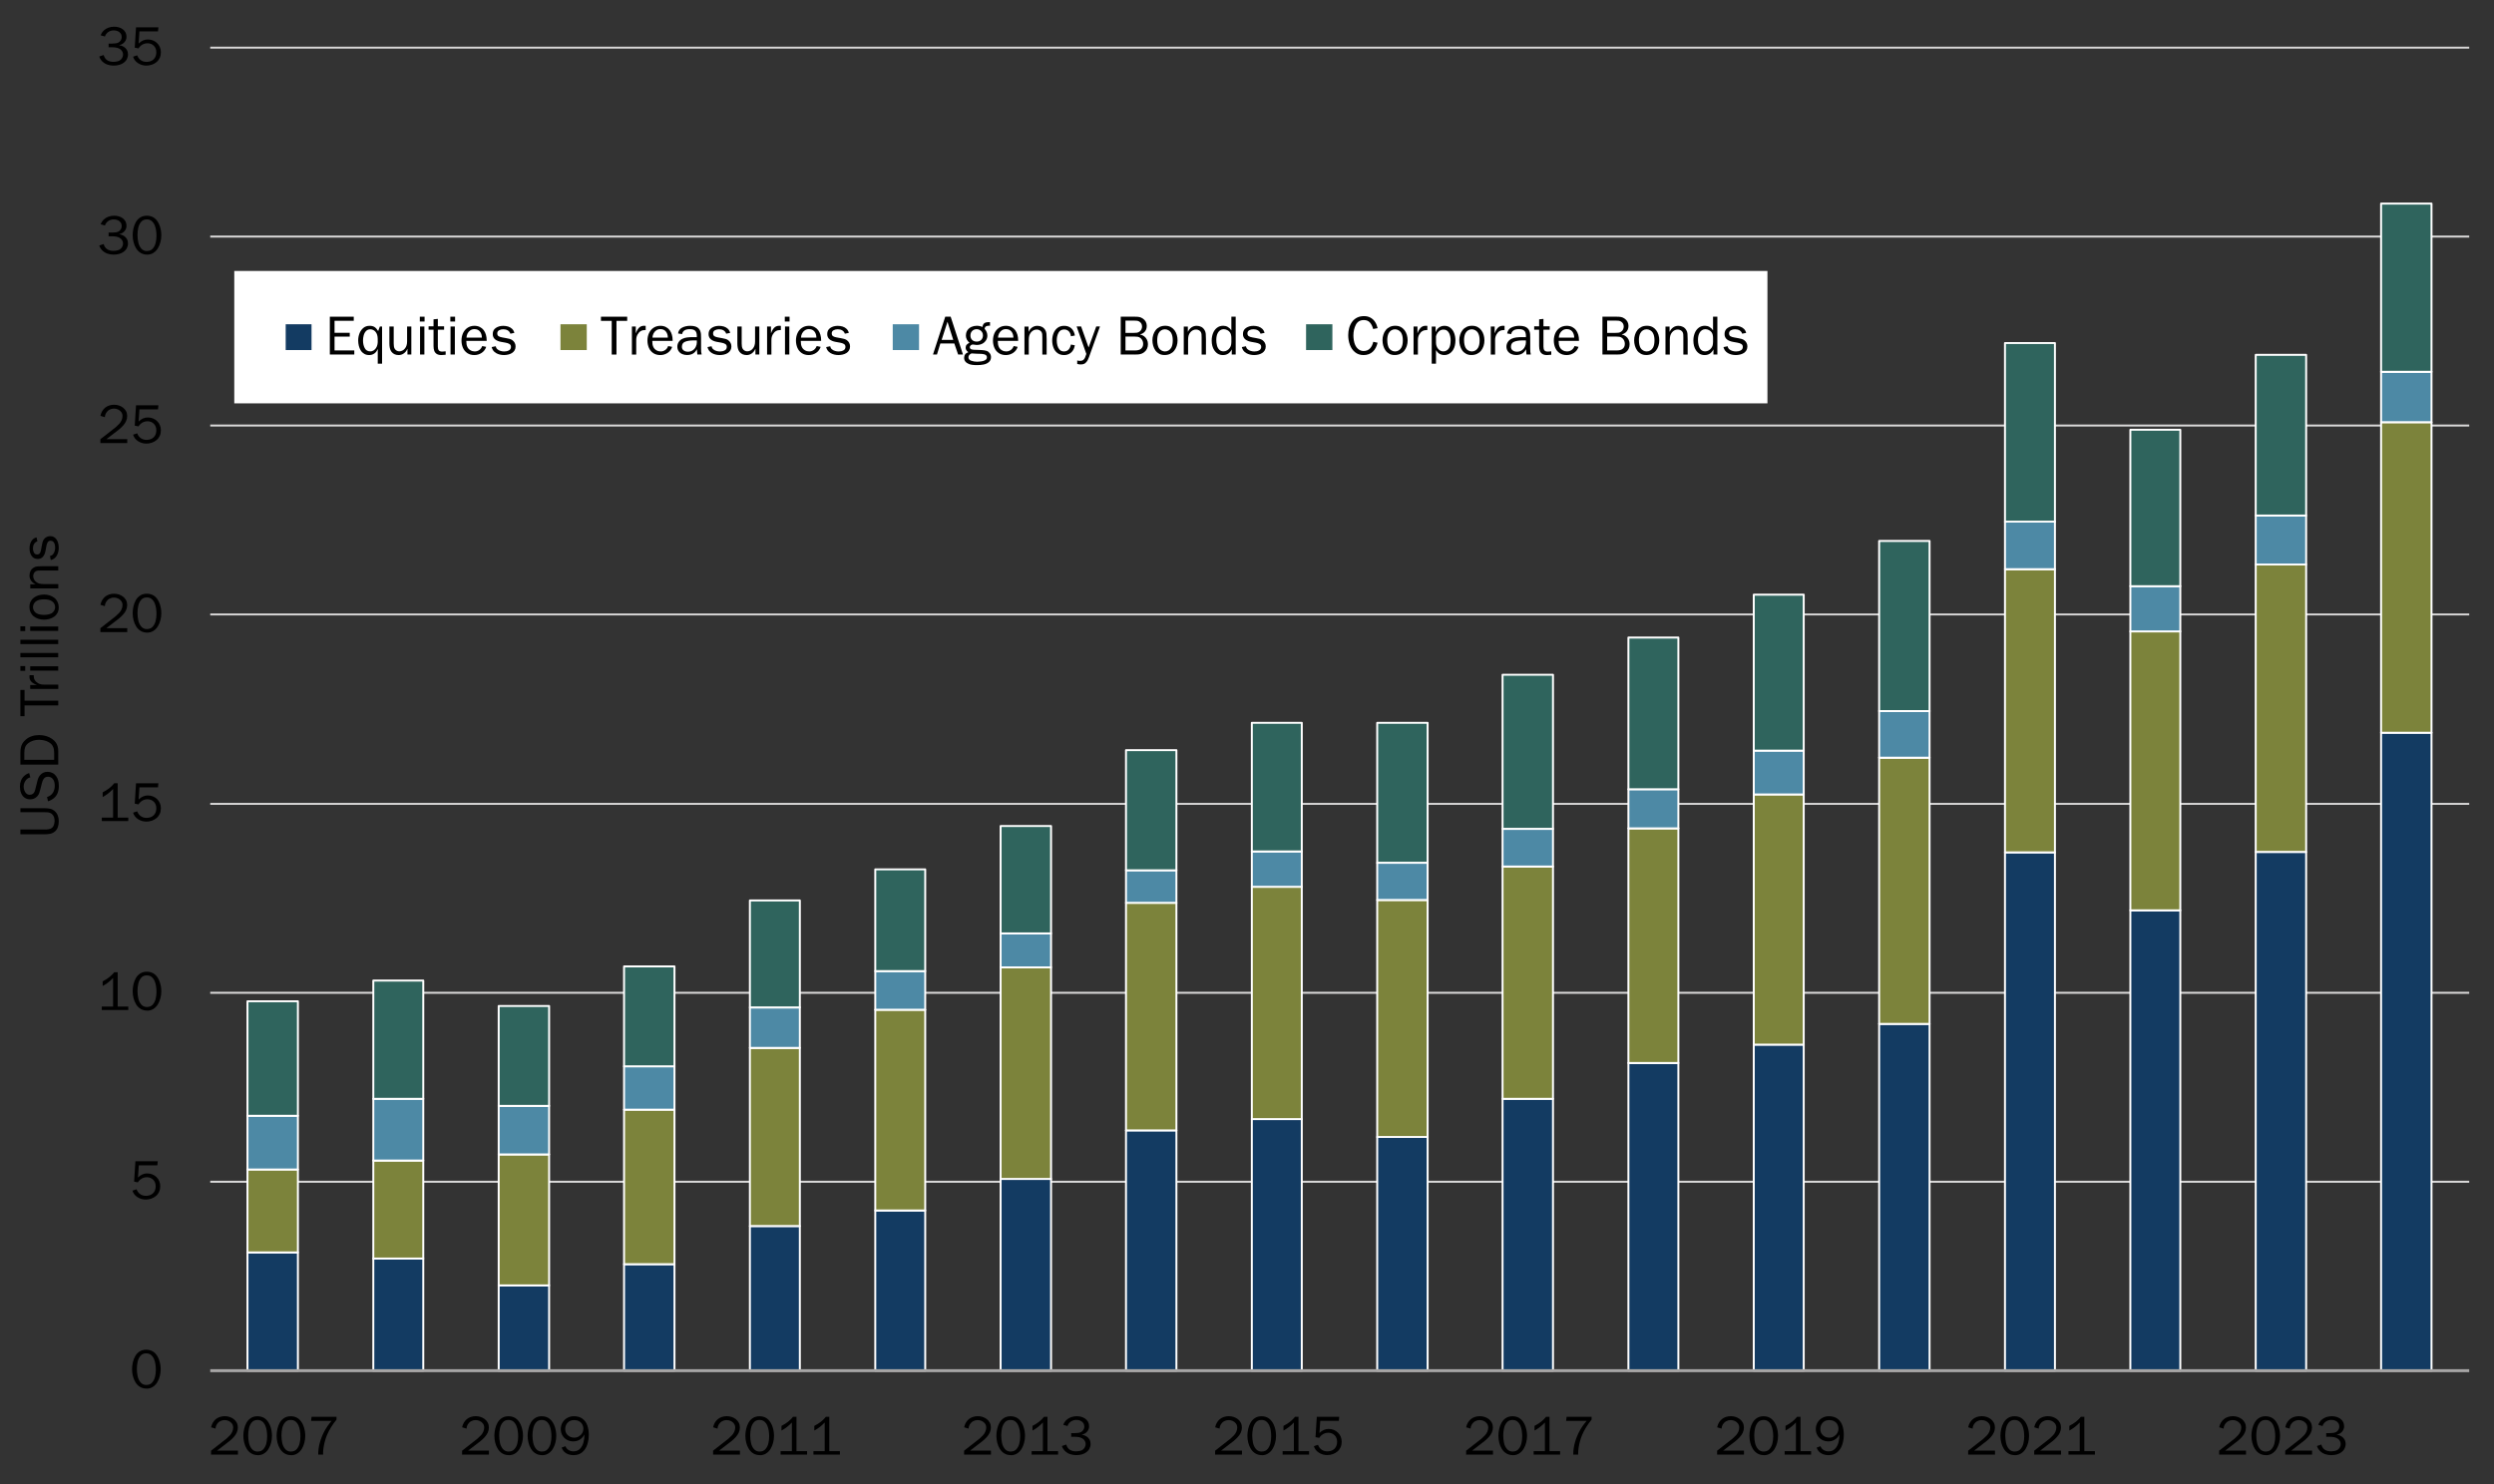<?xml version="1.0" encoding="UTF-8"?><svg xmlns="http://www.w3.org/2000/svg" xmlns:xlink="http://www.w3.org/1999/xlink" viewBox="0 0 635 378"><rect x="0" y="0" width="635" height="378" fill="#333333" stroke="none"/><defs><clipPath id="b"><polygon points="-10.55 389.65 649.57 389.65 649.57 -4.79 -10.55 -4.79 -10.55 389.65 -10.55 389.65" clip-rule="evenodd" fill="none"/></clipPath><clipPath id="c"><polygon points="53.41 349.81 629.41 349.81 629.41 12.13 53.41 12.13 53.41 349.81 53.41 349.81" clip-rule="evenodd" fill="none"/></clipPath><clipPath id="d"><polygon points="53.41 349.81 629.41 349.81 629.41 12.13 53.41 12.13 53.41 349.81 53.41 349.81" clip-rule="evenodd" fill="none"/></clipPath><clipPath id="e"><polygon points="53.41 349.81 629.41 349.81 629.41 12.13 53.41 12.13 53.41 349.81 53.41 349.81" clip-rule="evenodd" fill="none"/></clipPath><clipPath id="f"><polygon points="53.41 349.81 629.41 349.81 629.41 12.13 53.41 12.13 53.41 349.81 53.41 349.81" clip-rule="evenodd" fill="none"/></clipPath><clipPath id="g"><polygon points="-10.55 389.65 649.57 389.65 649.57 -4.79 -10.55 -4.79 -10.55 389.65 -10.55 389.65" clip-rule="evenodd" fill="none"/></clipPath><clipPath id="h"><polygon points="-10.55 389.65 649.57 389.65 649.57 -4.79 -10.55 -4.79 -10.55 389.65 -10.55 389.65" clip-rule="evenodd" fill="none"/></clipPath><clipPath id="i"><polygon points="-10.55 389.65 649.57 389.65 649.57 -4.79 -10.55 -4.79 -10.55 389.65 -10.55 389.65" clip-rule="evenodd" fill="none"/></clipPath><clipPath id="j"><polygon points="-10.55 389.65 649.57 389.65 649.57 -4.79 -10.55 -4.79 -10.55 389.65 -10.55 389.65" clip-rule="evenodd" fill="none"/></clipPath><clipPath id="k"><polygon points="-10.55 389.65 649.57 389.65 649.57 -4.79 -10.55 -4.79 -10.55 389.65 -10.55 389.65" clip-rule="evenodd" fill="none"/></clipPath><clipPath id="l"><polygon points="-10.55 389.65 649.57 389.65 649.57 -4.79 -10.55 -4.79 -10.55 389.65 -10.55 389.65" clip-rule="evenodd" fill="none"/></clipPath><clipPath id="m"><polygon points="-10.55 389.65 649.57 389.65 649.57 -4.79 -10.55 -4.79 -10.55 389.65 -10.55 389.65" clip-rule="evenodd" fill="none"/></clipPath><clipPath id="n"><polygon points="-10.55 389.65 649.57 389.65 649.57 -4.79 -10.55 -4.79 -10.55 389.65 -10.55 389.65" clip-rule="evenodd" fill="none"/></clipPath><clipPath id="o"><polygon points="-10.55 389.65 649.57 389.65 649.57 -4.79 -10.55 -4.79 -10.55 389.65 -10.55 389.65" clip-rule="evenodd" fill="none"/></clipPath><clipPath id="p"><polygon points="-10.55 389.65 649.57 389.65 649.57 -4.79 -10.55 -4.79 -10.55 389.65 -10.55 389.65" clip-rule="evenodd" fill="none"/></clipPath><clipPath id="q"><polygon points="-10.55 389.65 649.57 389.65 649.57 -4.79 -10.55 -4.79 -10.55 389.65 -10.55 389.65" clip-rule="evenodd" fill="none"/></clipPath><clipPath id="r"><polygon points="-10.55 389.65 649.57 389.65 649.57 -4.79 -10.55 -4.79 -10.55 389.65 -10.55 389.65" clip-rule="evenodd" fill="none"/></clipPath><clipPath id="s"><polygon points="-10.55 389.65 649.57 389.65 649.57 -4.79 -10.55 -4.79 -10.55 389.65 -10.55 389.65" clip-rule="evenodd" fill="none"/></clipPath><clipPath id="t"><polygon points="-10.55 389.65 649.57 389.65 649.57 -4.79 -10.55 -4.79 -10.55 389.65 -10.55 389.65" clip-rule="evenodd" fill="none"/></clipPath><clipPath id="u"><polygon points="-10.55 389.65 649.57 389.65 649.57 -4.79 -10.55 -4.79 -10.55 389.65 -10.55 389.65" clip-rule="evenodd" fill="none"/></clipPath><clipPath id="v"><polygon points="-10.55 389.65 649.57 389.65 649.57 -4.79 -10.55 -4.79 -10.55 389.65 -10.55 389.65" clip-rule="evenodd" fill="none"/></clipPath><clipPath id="w"><polygon points="-10.55 389.65 649.57 389.65 649.57 -4.79 -10.55 -4.79 -10.55 389.65 -10.55 389.65" clip-rule="evenodd" fill="none"/></clipPath><clipPath id="x"><polygon points="-10.55 389.65 649.57 389.65 649.57 -4.79 -10.55 -4.79 -10.55 389.65 -10.55 389.65" clip-rule="evenodd" fill="none"/></clipPath><clipPath id="y"><polygon points="-10.55 389.65 649.57 389.65 649.57 -4.79 -10.55 -4.79 -10.55 389.65 -10.55 389.65" clip-rule="evenodd" fill="none"/></clipPath><clipPath id="z"><polygon points="-10.55 389.65 649.57 389.65 649.57 -4.79 -10.55 -4.79 -10.55 389.65 -10.55 389.65" clip-rule="evenodd" fill="none"/></clipPath><clipPath id="aa"><polygon points="-10.55 389.65 649.57 389.65 649.57 -4.79 -10.55 -4.79 -10.55 389.65 -10.55 389.65" clip-rule="evenodd" fill="none"/></clipPath><clipPath id="ab"><polygon points="-10.55 389.65 649.57 389.65 649.57 -4.79 -10.55 -4.79 -10.55 389.65 -10.55 389.65" clip-rule="evenodd" fill="none"/></clipPath><clipPath id="ac"><polygon points="-10.55 389.65 649.57 389.65 649.57 -4.79 -10.55 -4.79 -10.55 389.65 -10.55 389.65" clip-rule="evenodd" fill="none"/></clipPath><clipPath id="ad"><polygon points="-10.55 389.65 649.57 389.65 649.57 -4.79 -10.55 -4.79 -10.55 389.65 -10.55 389.65" clip-rule="evenodd" fill="none"/></clipPath><clipPath id="ae"><polygon points="-10.55 389.65 649.57 389.65 649.57 -4.79 -10.55 -4.79 -10.55 389.65 -10.55 389.65" clip-rule="evenodd" fill="none"/></clipPath><clipPath id="af"><polygon points="-10.55 389.65 649.57 389.65 649.57 -4.79 -10.55 -4.79 -10.55 389.65 -10.55 389.65" clip-rule="evenodd" fill="none"/></clipPath><clipPath id="ag"><polygon points="-10.55 389.65 649.57 389.65 649.57 -4.79 -10.55 -4.79 -10.55 389.65 -10.55 389.65" clip-rule="evenodd" fill="none"/></clipPath><clipPath id="ah"><polygon points="-10.55 389.65 649.57 389.65 649.57 -4.79 -10.55 -4.79 -10.55 389.65 -10.55 389.65" clip-rule="evenodd" fill="none"/></clipPath></defs><g id="a"><g clip-path="url(#b)"><path d="M53.53,300.97h575.16M53.53,252.85h575.16M53.53,204.73h575.16M53.53,156.49h575.16M53.53,108.37h575.16M53.53,60.25h575.16M53.53,12.13h575.16" fill="none" stroke="#dad9d9" stroke-linejoin="round" stroke-width=".5"/></g><g clip-path="url(#c)"><path d="M63.01,318.97h12.84v30.12h-12.84v-30.12h0ZM95.05,320.53h12.72v28.56h-12.72v-28.56h0ZM126.97,327.37h12.84v21.72h-12.84v-21.72h0ZM158.89,321.97h12.84v27.12h-12.84v-27.12h0ZM190.93,312.25h12.72v36.84h-12.72v-36.84h0ZM222.85,308.29h12.72v40.8h-12.72v-40.8h0ZM254.77,300.25h12.84v48.84h-12.84v-48.84h0ZM286.69,287.89h12.84v61.2h-12.84v-61.2h0ZM318.73,285.01h12.72v64.08h-12.72v-64.08h0ZM350.65,289.57h12.84v59.52h-12.84v-59.52h0ZM382.57,279.85h12.84v69.24h-12.84v-69.24h0ZM414.61,270.73h12.72v78.36h-12.72v-78.36h0ZM446.53,266.05h12.72v83.04h-12.72v-83.04h0ZM478.45,260.77h12.84v88.32h-12.84v-88.32h0ZM510.49,217.09h12.72v132h-12.72v-132h0ZM542.41,231.85h12.72v117.24h-12.72v-117.24h0ZM574.33,216.97h12.84v132.12h-12.84v-132.12h0ZM606.25,186.61h12.84v162.48h-12.84v-162.48h0Z" fill="#133b62"/><path d="M63.01,318.97h12.84v30.12h-12.84v-30.12h0ZM95.05,320.53h12.72v28.56h-12.72v-28.56h0ZM126.97,327.37h12.84v21.72h-12.84v-21.72h0ZM158.89,321.97h12.84v27.12h-12.84v-27.12h0ZM190.93,312.25h12.72v36.84h-12.72v-36.84h0ZM222.85,308.29h12.72v40.8h-12.72v-40.8h0ZM254.77,300.25h12.84v48.84h-12.84v-48.84h0ZM286.69,287.89h12.84v61.2h-12.84v-61.2h0ZM318.73,285.01h12.72v64.08h-12.72v-64.08h0ZM350.65,289.57h12.84v59.52h-12.84v-59.52h0ZM382.57,279.85h12.84v69.24h-12.84v-69.24h0ZM414.61,270.73h12.72v78.36h-12.72v-78.36h0ZM446.53,266.05h12.72v83.04h-12.72v-83.04h0ZM478.45,260.77h12.84v88.32h-12.84v-88.32h0ZM510.49,217.09h12.72v132h-12.72v-132h0ZM542.41,231.85h12.72v117.24h-12.72v-117.24h0ZM574.33,216.97h12.84v132.12h-12.84v-132.12h0ZM606.25,186.61h12.84v162.48h-12.84v-162.48h0Z" fill="none" stroke="#fff" stroke-linejoin="round" stroke-width=".5"/></g><g clip-path="url(#d)"><path d="M63.01,297.85h12.84v21.12h-12.84v-21.12h0ZM95.05,295.57h12.72v24.96h-12.72v-24.96h0ZM126.97,294.01h12.84v33.36h-12.84v-33.36h0ZM158.89,282.61h12.84v39.36h-12.84v-39.36h0ZM190.93,266.89h12.72v45.36h-12.72v-45.36h0ZM222.85,257.17h12.72v51.12h-12.72v-51.12h0ZM254.77,246.37h12.84v53.88h-12.84v-53.88h0ZM286.69,229.93h12.84v57.96h-12.84v-57.96h0ZM318.73,225.85h12.72v59.16h-12.72v-59.16h0ZM350.65,229.21h12.84v60.36h-12.84v-60.36h0ZM382.57,220.69h12.84v59.16h-12.84v-59.16h0ZM414.61,210.97h12.72v59.76h-12.72v-59.76h0ZM446.53,202.33h12.72v63.72h-12.72v-63.72h0ZM478.45,192.97h12.84v67.8h-12.84v-67.8h0ZM510.49,144.97h12.72v72.12h-12.72v-72.12h0ZM542.41,160.81h12.72v71.04h-12.72v-71.04h0ZM574.33,143.77h12.84v73.2h-12.84v-73.2h0ZM606.25,107.53h12.84v79.08h-12.84v-79.08h0Z" fill="#7c833b"/><path d="M63.01,297.85h12.84v21.12h-12.84v-21.12h0ZM95.05,295.57h12.72v24.96h-12.72v-24.96h0ZM126.97,294.01h12.84v33.36h-12.84v-33.36h0ZM158.89,282.61h12.84v39.36h-12.84v-39.36h0ZM190.93,266.89h12.72v45.36h-12.72v-45.36h0ZM222.85,257.17h12.72v51.12h-12.72v-51.12h0ZM254.77,246.37h12.84v53.88h-12.84v-53.88h0ZM286.69,229.93h12.84v57.96h-12.84v-57.96h0ZM318.73,225.85h12.72v59.16h-12.72v-59.16h0ZM350.65,229.21h12.84v60.36h-12.84v-60.36h0ZM382.57,220.69h12.84v59.16h-12.84v-59.16h0ZM414.61,210.97h12.72v59.76h-12.72v-59.76h0ZM446.53,202.33h12.72v63.72h-12.72v-63.72h0ZM478.45,192.97h12.84v67.8h-12.84v-67.8h0ZM510.49,144.97h12.72v72.12h-12.72v-72.12h0ZM542.41,160.81h12.72v71.04h-12.72v-71.04h0ZM574.33,143.77h12.84v73.2h-12.84v-73.2h0ZM606.25,107.53h12.84v79.08h-12.84v-79.08h0Z" fill="none" stroke="#fff" stroke-linejoin="round" stroke-width=".5"/></g><g clip-path="url(#e)"><path d="M63.01,284.17h12.84v13.68h-12.84v-13.68h0ZM95.05,279.85h12.72v15.72h-12.72v-15.72h0ZM126.97,281.65h12.84v12.36h-12.84v-12.36h0ZM158.89,271.57h12.84v11.04h-12.84v-11.04h0ZM190.93,256.57h12.72v10.32h-12.72v-10.32h0ZM222.85,247.33h12.72v9.84h-12.72v-9.84h0ZM254.77,237.73h12.84v8.64h-12.84v-8.64h0ZM286.69,221.65h12.84v8.28h-12.84v-8.28h0ZM318.73,216.85h12.72v9h-12.72v-9h0ZM350.65,219.73h12.84v9.48h-12.84v-9.48h0ZM382.57,211.09h12.84v9.6h-12.84v-9.6h0ZM414.61,201.01h12.72v9.96h-12.72v-9.96h0ZM446.53,191.17h12.72v11.16h-12.72v-11.16h0ZM478.45,181.09h12.84v11.88h-12.84v-11.88h0ZM510.49,132.85h12.72v12.12h-12.72v-12.12h0ZM542.41,149.29h12.72v11.52h-12.72v-11.52h0ZM574.33,131.29h12.84v12.48h-12.84v-12.48h0ZM606.25,94.69h12.84v12.84h-12.84v-12.84h0Z" fill="#4d89a5"/><path d="M63.01,284.17h12.84v13.68h-12.84v-13.68h0ZM95.05,279.85h12.72v15.72h-12.72v-15.72h0ZM126.97,281.65h12.84v12.36h-12.84v-12.36h0ZM158.89,271.57h12.84v11.04h-12.84v-11.04h0ZM190.93,256.57h12.72v10.32h-12.72v-10.32h0ZM222.85,247.33h12.72v9.84h-12.72v-9.84h0ZM254.77,237.73h12.84v8.64h-12.84v-8.64h0ZM286.69,221.65h12.84v8.28h-12.84v-8.28h0ZM318.73,216.85h12.72v9h-12.72v-9h0ZM350.65,219.73h12.84v9.48h-12.84v-9.48h0ZM382.57,211.09h12.84v9.6h-12.84v-9.6h0ZM414.61,201.01h12.72v9.96h-12.72v-9.96h0ZM446.53,191.17h12.72v11.16h-12.72v-11.16h0ZM478.45,181.09h12.84v11.88h-12.84v-11.88h0ZM510.49,132.85h12.72v12.12h-12.72v-12.12h0ZM542.41,149.29h12.72v11.52h-12.72v-11.52h0ZM574.33,131.29h12.84v12.48h-12.84v-12.48h0ZM606.25,94.69h12.84v12.84h-12.84v-12.84h0Z" fill="none" stroke="#fff" stroke-linejoin="round" stroke-width=".5"/></g><g clip-path="url(#f)"><path d="M63.01,255.01h12.84v29.16h-12.84v-29.16h0ZM95.05,249.73h12.72v30.12h-12.72v-30.12h0ZM126.97,256.21h12.84v25.44h-12.84v-25.44h0ZM158.89,246.13h12.84v25.44h-12.84v-25.44h0ZM190.93,229.33h12.72v27.24h-12.72v-27.24h0ZM222.85,221.41h12.72v25.92h-12.72v-25.92h0ZM254.77,210.37h12.84v27.36h-12.84v-27.36h0ZM286.69,191.05h12.84v30.6h-12.84v-30.6h0ZM318.73,184.09h12.72v32.76h-12.72v-32.76h0ZM350.65,184.09h12.84v35.64h-12.84v-35.64h0ZM382.57,171.85h12.84v39.24h-12.84v-39.24h0ZM414.61,162.37h12.72v38.64h-12.72v-38.64h0ZM446.53,151.45h12.72v39.72h-12.72v-39.72h0ZM478.45,137.77h12.84v43.32h-12.84v-43.32h0ZM510.49,87.37h12.72v45.48h-12.72v-45.48h0ZM542.41,109.45h12.72v39.84h-12.72v-39.84h0ZM574.33,90.37h12.84v40.92h-12.84v-40.92h0ZM606.25,51.85h12.84v42.84h-12.84v-42.84h0Z" fill="#2f645d"/><path d="M63.01,255.01h12.84v29.16h-12.84v-29.16h0ZM95.05,249.73h12.72v30.12h-12.72v-30.12h0ZM126.97,256.21h12.84v25.44h-12.84v-25.44h0ZM158.89,246.13h12.84v25.44h-12.84v-25.44h0ZM190.93,229.33h12.72v27.24h-12.72v-27.24h0ZM222.85,221.41h12.72v25.92h-12.72v-25.92h0ZM254.77,210.37h12.84v27.36h-12.84v-27.36h0ZM286.69,191.05h12.84v30.6h-12.84v-30.6h0ZM318.73,184.09h12.72v32.76h-12.72v-32.76h0ZM350.65,184.09h12.84v35.64h-12.84v-35.64h0ZM382.57,171.85h12.84v39.24h-12.84v-39.24h0ZM414.61,162.37h12.72v38.64h-12.72v-38.64h0ZM446.53,151.45h12.72v39.72h-12.72v-39.72h0ZM478.45,137.77h12.84v43.32h-12.84v-43.32h0ZM510.49,87.37h12.72v45.48h-12.72v-45.48h0ZM542.41,109.45h12.72v39.84h-12.72v-39.84h0ZM574.33,90.37h12.84v40.92h-12.84v-40.92h0ZM606.25,51.85h12.84v42.84h-12.84v-42.84h0Z" fill="none" stroke="#fff" stroke-linejoin="round" stroke-width=".5"/></g><g clip-path="url(#g)"><line x1="53.53" y1="349.09" x2="628.69" y2="349.09" fill="none" stroke="#a6a5a5" stroke-linejoin="round" stroke-width=".75"/></g><g clip-path="url(#z)"><polygon points="59.65 69.01 450.01 69.01 450.01 102.73 59.65 102.73 59.65 69.01 59.65 69.01" fill="#fff" fill-rule="evenodd"/></g><g clip-path="url(#aa)"><polygon points="72.49 82.33 79.57 82.33 79.57 89.41 72.49 89.41 72.49 82.33 72.49 82.33" fill="#133b62" fill-rule="evenodd"/><polygon points="72.49 82.33 79.57 82.33 79.57 89.41 72.49 89.41 72.49 82.33 72.49 82.33" fill="none" stroke="#fff" stroke-linejoin="round" stroke-width=".5"/></g><g clip-path="url(#ac)"><polygon points="142.45 82.33 149.65 82.33 149.65 89.41 142.45 89.41 142.45 82.33 142.45 82.33" fill="#7c833b" fill-rule="evenodd"/><polygon points="142.45 82.33 149.65 82.33 149.65 89.41 142.45 89.41 142.45 82.33 142.45 82.33" fill="none" stroke="#fff" stroke-linejoin="round" stroke-width=".5"/></g><g clip-path="url(#ae)"><polygon points="227.05 82.33 234.25 82.33 234.25 89.41 227.05 89.41 227.05 82.33 227.05 82.33" fill="#4d89a5" fill-rule="evenodd"/><polygon points="227.05 82.33 234.25 82.33 234.25 89.41 227.05 89.41 227.05 82.33 227.05 82.33" fill="none" stroke="#fff" stroke-linejoin="round" stroke-width=".5"/></g><g clip-path="url(#ag)"><polygon points="332.29 82.33 339.49 82.33 339.49 89.41 332.29 89.41 332.29 82.33 332.29 82.33" fill="#2f645d" fill-rule="evenodd"/><polygon points="332.29 82.33 339.49 82.33 339.49 89.41 332.29 89.41 332.29 82.33 332.29 82.33" fill="none" stroke="#fff" stroke-linejoin="round" stroke-width=".5"/></g></g><g id="ai"><path d="M37.31,353.65c-.63,0-1.18-.14-1.66-.43-.48-.29-.86-.68-1.16-1.17-.3-.49-.52-1.02-.66-1.6-.14-.58-.21-1.16-.21-1.73s.07-1.15.2-1.74c.13-.59.34-1.13.62-1.62.28-.49.66-.88,1.12-1.17s1.01-.44,1.63-.44c.66,0,1.22.14,1.69.42s.87.69,1.2,1.25c.2.33.35.68.47,1.05.12.37.21.74.27,1.12.06.38.09.77.09,1.16,0,.58-.07,1.15-.22,1.72-.14.57-.36,1.09-.65,1.58-.29.48-.67.87-1.13,1.17-.46.3-1,.45-1.61.45ZM37.31,352.72c.59,0,1.07-.2,1.42-.6.35-.4.6-.89.74-1.46.14-.58.21-1.16.21-1.75,0-.48-.03-.97-.1-1.44s-.19-.93-.37-1.35-.44-.77-.76-1.04c-.33-.27-.74-.4-1.25-.4-.61,0-1.09.21-1.44.63-.35.42-.59.92-.72,1.52-.13.6-.19,1.2-.19,1.81,0,.64.07,1.27.2,1.88.13.61.38,1.13.75,1.57.37.43.87.65,1.51.65Z"/><path d="M40.17,295.75l-.1,1.04h-4.73l-.21,3.1c.7-.69,1.48-1.04,2.32-1.04.48,0,.92.08,1.32.24.4.16.76.39,1.07.69.31.3.55.64.71,1.04.17.4.25.83.25,1.3,0,.52-.09.98-.28,1.4-.19.42-.45.78-.8,1.07s-.74.52-1.19.68c-.45.16-.93.24-1.43.24-.75,0-1.45-.2-2.1-.61-.64-.41-1.07-.96-1.27-1.66l1.04-.35c.2.53.5.94.91,1.23.41.29.89.44,1.45.44.5,0,.94-.1,1.32-.29.38-.2.68-.48.88-.85.21-.37.31-.81.31-1.31,0-.33-.05-.64-.16-.92-.11-.28-.26-.52-.46-.72-.2-.2-.44-.36-.72-.48-.28-.12-.59-.17-.92-.17-.31,0-.61.05-.9.16-.29.11-.55.26-.79.46s-.43.43-.59.69l-.95-.19.32-5.18h5.7Z"/><path d="M32.66,256.36v.88h-6.74v-.88h2.87v-7.29c-.82.87-1.71,1.56-2.65,2.05v-1.19c1.28-.65,2.26-1.43,2.95-2.32h.87v8.75h2.7Z"/><path d="M37.47,257.38c-.63,0-1.18-.14-1.66-.43-.48-.29-.86-.68-1.16-1.17-.3-.49-.52-1.02-.66-1.6-.14-.58-.21-1.16-.21-1.73s.07-1.15.2-1.74c.13-.59.34-1.13.62-1.62.28-.49.66-.88,1.12-1.17s1.01-.44,1.63-.44c.66,0,1.22.14,1.69.42s.87.69,1.2,1.25c.2.33.35.68.47,1.05.12.37.21.74.27,1.12.06.38.09.77.09,1.16,0,.58-.07,1.15-.22,1.72-.14.57-.36,1.09-.65,1.58-.29.48-.67.87-1.13,1.17-.46.3-1,.45-1.61.45ZM37.47,256.46c.59,0,1.07-.2,1.42-.6.35-.4.6-.89.74-1.46.14-.58.21-1.16.21-1.75,0-.48-.03-.97-.1-1.44s-.19-.93-.37-1.35-.44-.77-.76-1.04c-.33-.27-.74-.4-1.25-.4-.61,0-1.09.21-1.44.63-.35.42-.59.92-.72,1.52-.13.6-.19,1.2-.19,1.81,0,.64.07,1.27.2,1.88.13.61.38,1.13.75,1.57.37.43.87.65,1.51.65Z"/><path d="M32.66,208.23v.88h-6.74v-.88h2.87v-7.29c-.82.87-1.71,1.56-2.65,2.05v-1.19c1.28-.65,2.26-1.43,2.95-2.32h.87v8.75h2.7Z"/><path d="M40.33,199.49l-.1,1.04h-4.73l-.21,3.1c.7-.69,1.48-1.04,2.32-1.04.48,0,.92.08,1.32.24.4.16.76.39,1.07.69.31.3.55.64.71,1.04.17.4.25.83.25,1.3,0,.52-.09.98-.28,1.4-.19.42-.45.78-.8,1.07s-.74.52-1.19.68c-.45.16-.93.24-1.43.24-.75,0-1.45-.2-2.1-.61-.64-.41-1.07-.96-1.27-1.66l1.04-.35c.2.53.5.94.91,1.23.41.29.89.44,1.45.44.5,0,.94-.1,1.32-.29.38-.2.68-.48.88-.85.21-.37.31-.81.31-1.31,0-.33-.05-.64-.16-.92-.11-.28-.26-.52-.46-.72-.2-.2-.44-.36-.72-.48-.28-.12-.59-.17-.92-.17-.31,0-.61.05-.9.16-.29.11-.55.26-.79.46s-.43.43-.59.69l-.95-.19.32-5.18h5.7Z"/><path d="M32.4,159.99v.99h-6.84v-.99l3.91-3.06c.38-.35.69-.65.92-.89.23-.25.42-.54.57-.88.15-.34.23-.69.23-1.07s-.1-.71-.31-1-.48-.51-.82-.67c-.34-.16-.69-.23-1.07-.23-.4,0-.77.1-1.12.29-.35.19-.63.46-.84.8-.21.34-.32.7-.34,1.1l-1.12-.34c.09-.43.23-.83.44-1.18.21-.35.46-.65.75-.89.3-.24.64-.43,1.03-.56s.81-.2,1.24-.2.85.06,1.24.19c.4.13.75.32,1.07.56.32.25.57.55.76.91.19.36.28.76.28,1.21,0,.47-.09.9-.28,1.31-.19.41-.44.78-.74,1.11-.3.34-.66.68-1.08,1.03l-3.19,2.45h5.31Z"/><path d="M37.47,161.12c-.63,0-1.18-.15-1.66-.44-.48-.29-.86-.68-1.16-1.17-.3-.49-.52-1.02-.66-1.6-.14-.58-.21-1.16-.21-1.73s.07-1.15.2-1.74c.13-.59.34-1.13.62-1.62.28-.49.66-.88,1.12-1.17.46-.29,1.01-.44,1.63-.44.66,0,1.22.14,1.69.41.47.28.87.69,1.2,1.25.2.33.35.68.47,1.05.12.37.21.74.27,1.12.06.38.09.77.09,1.16,0,.58-.07,1.15-.22,1.72-.14.57-.36,1.09-.65,1.58-.29.48-.67.87-1.13,1.17-.46.3-1,.45-1.61.45ZM37.47,160.2c.59,0,1.07-.2,1.42-.6s.6-.89.74-1.46c.14-.58.21-1.16.21-1.75,0-.48-.03-.97-.1-1.44s-.19-.93-.37-1.35-.44-.77-.76-1.04c-.33-.27-.74-.4-1.25-.4-.61,0-1.09.21-1.44.63s-.59.93-.72,1.52c-.13.6-.19,1.2-.19,1.81,0,.64.07,1.27.2,1.89.13.61.38,1.13.75,1.57.37.43.87.65,1.51.65Z"/><path d="M32.4,111.86v.99h-6.84v-.99l3.91-3.06c.38-.35.69-.65.92-.89.23-.25.42-.54.57-.88.15-.34.23-.69.23-1.07s-.1-.71-.31-1-.48-.51-.82-.67c-.34-.16-.69-.23-1.07-.23-.4,0-.77.1-1.12.29-.35.19-.63.46-.84.8-.21.34-.32.7-.34,1.1l-1.12-.34c.09-.43.23-.83.44-1.18.21-.35.46-.65.75-.89.3-.24.64-.43,1.03-.56s.81-.2,1.24-.2.85.06,1.24.19c.4.13.75.32,1.07.56.32.25.57.55.76.91.19.36.28.76.28,1.21,0,.47-.09.9-.28,1.31-.19.41-.44.78-.74,1.11-.3.34-.66.68-1.08,1.03l-3.19,2.45h5.31Z"/><path d="M40.33,103.22l-.1,1.04h-4.73l-.21,3.1c.7-.69,1.48-1.04,2.32-1.04.48,0,.92.08,1.32.24.4.16.76.39,1.07.69.31.3.55.64.71,1.04.17.4.25.83.25,1.3,0,.52-.09.98-.28,1.4-.19.42-.45.78-.8,1.07-.35.3-.74.52-1.19.68s-.93.24-1.43.24c-.75,0-1.45-.2-2.1-.61-.64-.41-1.07-.96-1.27-1.66l1.04-.35c.2.53.5.94.91,1.23.41.29.89.44,1.45.44.5,0,.94-.1,1.32-.29.38-.2.68-.48.88-.85.21-.37.31-.81.31-1.31,0-.33-.05-.64-.16-.92-.11-.28-.26-.52-.46-.72-.2-.2-.44-.36-.72-.48-.28-.12-.59-.17-.92-.17-.31,0-.61.05-.9.16-.29.11-.55.26-.79.46s-.43.43-.59.69l-.95-.19.32-5.18h5.7Z"/><path d="M28.58,60.18h-.93v-.94h.93c.68,0,1.19-.08,1.54-.25.26-.12.47-.32.63-.58.16-.26.24-.53.24-.81,0-.36-.09-.67-.28-.94s-.43-.46-.74-.59c-.31-.13-.65-.19-1.01-.19-.52,0-.99.14-1.4.42-.41.28-.69.66-.85,1.14l-1.08-.31c.18-.48.44-.88.78-1.21.34-.32.74-.57,1.19-.73s.94-.25,1.45-.25c.42,0,.82.05,1.19.16.37.1.71.27,1,.48.3.22.54.49.71.81.17.32.26.7.26,1.12,0,.53-.18.99-.53,1.38-.36.4-.8.64-1.32.73v.03c.43.06.82.2,1.16.41s.6.48.79.81c.19.33.28.71.28,1.14s-.1.82-.29,1.19c-.19.37-.46.67-.8.92-.66.48-1.52.73-2.56.73-.55,0-1.08-.08-1.57-.25-.49-.17-.92-.43-1.28-.77s-.64-.78-.82-1.3l1.12-.38c.17.6.47,1.04.89,1.32s.96.42,1.62.42c.23,0,.5-.02.79-.08s.53-.13.73-.23c.28-.16.51-.38.67-.67.16-.28.24-.58.24-.89,0-.29-.08-.57-.23-.82-.15-.26-.36-.46-.62-.61-.44-.27-1.08-.41-1.92-.41Z"/><path d="M37.47,64.85c-.63,0-1.18-.15-1.66-.44-.48-.29-.86-.68-1.16-1.17-.3-.49-.52-1.02-.66-1.6-.14-.58-.21-1.16-.21-1.73s.07-1.15.2-1.74c.13-.59.34-1.13.62-1.62.28-.49.66-.88,1.12-1.17.46-.29,1.01-.44,1.63-.44.66,0,1.22.14,1.69.41.47.28.87.69,1.2,1.25.2.33.35.68.47,1.05.12.37.21.74.27,1.12.06.38.09.77.09,1.16,0,.58-.07,1.15-.22,1.72-.14.57-.36,1.09-.65,1.58-.29.48-.67.87-1.13,1.17-.46.3-1,.45-1.61.45ZM37.47,63.92c.59,0,1.07-.2,1.42-.6s.6-.89.74-1.46c.14-.58.21-1.16.21-1.75,0-.48-.03-.97-.1-1.44s-.19-.93-.37-1.35-.44-.77-.76-1.04c-.33-.27-.74-.4-1.25-.4-.61,0-1.09.21-1.44.63s-.59.93-.72,1.52c-.13.6-.19,1.2-.19,1.81,0,.64.07,1.27.2,1.89.13.61.38,1.13.75,1.57.37.43.87.65,1.51.65Z"/><path d="M28.58,12.04h-.93v-.94h.93c.68,0,1.19-.08,1.54-.25.26-.12.47-.32.63-.58.16-.26.24-.53.24-.81,0-.36-.09-.67-.28-.94s-.43-.46-.74-.59c-.31-.13-.65-.19-1.01-.19-.52,0-.99.14-1.4.42-.41.28-.69.66-.85,1.14l-1.08-.31c.18-.48.44-.88.78-1.21.34-.32.74-.57,1.19-.73s.94-.25,1.45-.25c.42,0,.82.05,1.19.16.37.1.71.27,1,.48.3.22.54.49.71.81.17.32.26.7.26,1.12,0,.53-.18.99-.53,1.38-.36.4-.8.64-1.32.73v.03c.43.06.82.2,1.16.41s.6.48.79.81c.19.33.28.71.28,1.14s-.1.82-.29,1.19c-.19.37-.46.67-.8.92-.66.48-1.52.73-2.56.73-.55,0-1.08-.08-1.57-.25-.49-.17-.92-.43-1.28-.77s-.64-.78-.82-1.3l1.12-.38c.17.6.47,1.04.89,1.32s.96.42,1.62.42c.23,0,.5-.02.79-.08s.53-.13.73-.23c.28-.16.51-.38.67-.67.16-.28.24-.58.24-.89,0-.29-.08-.57-.23-.82-.15-.26-.36-.46-.62-.61-.44-.27-1.08-.41-1.92-.41Z"/><path d="M40.33,6.95l-.1,1.04h-4.73l-.21,3.1c.7-.69,1.48-1.04,2.32-1.04.48,0,.92.08,1.32.24.4.16.76.39,1.07.69.31.3.55.64.71,1.04.17.4.25.83.25,1.3,0,.52-.09.98-.28,1.4-.19.42-.45.78-.8,1.07-.35.3-.74.52-1.19.68s-.93.24-1.43.24c-.75,0-1.45-.2-2.1-.61-.64-.41-1.07-.96-1.27-1.66l1.04-.35c.2.53.5.94.91,1.23.41.29.89.44,1.45.44.5,0,.94-.1,1.32-.29.38-.2.68-.48.88-.85.21-.37.31-.81.31-1.31,0-.33-.05-.64-.16-.92-.11-.28-.26-.52-.46-.72-.2-.2-.44-.36-.72-.48-.28-.12-.59-.17-.92-.17-.31,0-.61.05-.9.16-.29.11-.55.26-.79.46s-.43.43-.59.69l-.95-.19.32-5.18h5.7Z"/><path d="M5.19,205.84h6.09c.58,0,1.07.04,1.48.13s.78.28,1.13.57c.37.31.63.69.81,1.14s.26.94.26,1.46c0,1.17-.31,2.03-.93,2.58-.36.32-.75.52-1.18.62-.43.1-.95.14-1.57.14h-6.09v-1.21h6.09c.38,0,.73-.02,1.05-.07.32-.04.59-.14.82-.3.26-.18.45-.44.57-.78.12-.34.18-.7.18-1.09,0-.34-.06-.66-.17-.97-.12-.31-.29-.56-.52-.75-.17-.14-.36-.25-.57-.31-.21-.07-.41-.11-.61-.12-.2-.01-.44-.02-.74-.02h-6.09v-1.01Z"/><path d="M12.22,204.07l-.24-1.08c.65-.2,1.14-.55,1.47-1.06.32-.51.49-1.11.49-1.8,0-.75-.16-1.32-.48-1.72-.15-.19-.33-.33-.55-.44s-.45-.15-.69-.15c-.44,0-.78.15-1.02.45s-.43.7-.54,1.19l-.4,1.6c-.1.41-.2.74-.3,1-.1.26-.26.51-.47.74-.23.25-.5.44-.81.58-.31.13-.64.2-.97.2-.59,0-1.08-.15-1.48-.45-.4-.3-.69-.7-.88-1.2-.19-.5-.28-1.04-.28-1.62,0-.53.09-1.03.26-1.48.18-.45.44-.85.8-1.19.36-.34.79-.59,1.3-.75l.29,1.1c-.25.05-.49.15-.71.31-.22.16-.4.35-.54.56s-.25.45-.33.71c-.08.27-.12.53-.12.78,0,.31.06.63.17.95.11.32.29.59.52.8.24.21.52.32.84.32s.6-.08.8-.23c.2-.15.35-.34.45-.58.1-.23.19-.54.28-.94l.36-1.45c.08-.37.17-.69.28-.98s.26-.55.46-.77c.49-.6,1.13-.9,1.91-.9.44,0,.85.09,1.22.27.38.18.7.45.97.81.47.61.7,1.45.7,2.52,0,.65-.1,1.23-.29,1.74s-.5.95-.91,1.31c-.41.36-.92.64-1.53.85Z"/><path d="M14.82,194.73H5.19v-3.04c0-.47.04-.89.12-1.29.08-.39.22-.75.42-1.08.2-.33.47-.65.83-.95.46-.4.98-.69,1.56-.88.58-.19,1.2-.28,1.86-.28.61,0,1.2.08,1.77.25.57.17,1.09.42,1.55.75.35.25.64.53.87.84s.39.65.5,1.02.16.78.16,1.23v3.44ZM13.79,193.52v-1.77c0-.31-.02-.58-.06-.82-.04-.24-.11-.47-.2-.7-.1-.23-.22-.43-.37-.61-.15-.18-.35-.34-.59-.5-.22-.15-.49-.27-.79-.39-.3-.11-.61-.19-.93-.24s-.61-.08-.89-.08c-.53,0-1.03.07-1.51.22-.48.15-.91.37-1.28.66-.38.3-.64.64-.77,1.02-.14.38-.21.86-.21,1.43v1.77h7.59Z"/><path d="M6.25,178.45h8.58v1.21H6.25v2.74h-1.06v-6.68h1.06v2.74Z"/><path d="M7.69,175.46v-.99h1.67v-.03c-.56-.2-1.01-.46-1.35-.79-.34-.33-.51-.77-.51-1.3l.03-.4h1.06v.22c0,.8.37,1.41,1.12,1.84.25.14.49.23.72.28.23.05.51.07.82.07h3.59v1.1h-7.13Z"/><path d="M5.19,169.64h1.23v1.21h-1.23v-1.21ZM7.69,169.7h7.13v1.1h-7.13v-1.1Z"/><path d="M14.82,166.31v1.1H5.19v-1.1h9.63Z"/><path d="M14.82,162.94v1.1H5.19v-1.1h9.63Z"/><path d="M5.19,159.51h1.23v1.21h-1.23v-1.21ZM7.69,159.57h7.13v1.1h-7.13v-1.1Z"/><path d="M11.2,157.82c-.5,0-.98-.07-1.43-.22s-.84-.35-1.18-.62c-.34-.27-.6-.61-.8-1.02-.19-.41-.29-.88-.29-1.41s.1-.97.3-1.36c.2-.39.48-.72.83-.98s.75-.46,1.19-.59c.44-.13.9-.2,1.39-.2s.99.07,1.44.22c.45.15.85.36,1.2.64.35.28.62.63.81,1.04.19.41.29.88.29,1.41s-.1.97-.31,1.36c-.21.39-.49.72-.85.97-.36.25-.76.44-1.21.57-.45.13-.91.19-1.39.19ZM11.2,156.6c.8,0,1.45-.14,1.95-.41.27-.16.49-.38.65-.67.16-.28.24-.58.24-.89,0-.36-.09-.68-.27-.96-.18-.28-.43-.51-.75-.68-.44-.23-1.05-.35-1.82-.35-.82,0-1.47.15-1.95.45-.26.16-.47.39-.62.67s-.23.57-.23.88c0,.35.09.67.27.95.18.29.43.51.74.66.45.23,1.04.35,1.78.35Z"/><path d="M7.69,148.81h1.32v-.03c-.45-.21-.82-.51-1.09-.89-.27-.39-.41-.83-.41-1.33,0-.43.1-.83.28-1.18s.47-.63.83-.84c.27-.16.57-.26.92-.29.34-.03.79-.05,1.35-.05h3.94v1.1h-4.41c-.34,0-.6,0-.79.03s-.37.08-.53.17c-.2.11-.35.28-.47.51-.12.23-.17.47-.17.71,0,.58.24,1.07.72,1.47.26.21.54.36.85.44.31.08.67.12,1.07.12h3.74v1.1h-7.13v-1.04Z"/><path d="M12.93,142.67l-.21-1.07c.3-.05.55-.18.75-.41s.35-.49.44-.81c.09-.31.14-.62.14-.93,0-.46-.09-.86-.28-1.21-.19-.35-.49-.52-.9-.52-.33,0-.58.13-.73.39-.16.26-.27.59-.34,1l-.21,1.17c-.05.28-.13.55-.23.79-.1.25-.22.47-.38.67-.16.2-.35.35-.58.46-.23.11-.49.16-.79.16-.69,0-1.21-.26-1.56-.79-.35-.53-.53-1.15-.53-1.88,0-.44.06-.86.18-1.25s.32-.72.58-1c.27-.28.61-.47,1.03-.58l.21,1.01c-.38.13-.66.36-.85.68-.19.32-.28.7-.28,1.14,0,.39.08.74.25,1.05.17.31.43.47.79.47.34,0,.59-.11.73-.34s.25-.54.31-.93l.19-1.04c.06-.35.13-.63.19-.86.06-.22.16-.43.29-.63.19-.28.43-.49.71-.64.28-.15.58-.22.91-.22.39,0,.72.08,1,.25.28.17.51.39.69.68.18.29.31.61.39.97.08.36.12.71.12,1.06,0,.75-.17,1.42-.5,2s-.84.96-1.53,1.13Z"/><path d="M60.58,369.47v.99h-6.84v-.99l3.91-3.06c.38-.35.69-.65.92-.89.23-.25.42-.54.57-.88.15-.33.23-.69.23-1.07s-.1-.71-.31-1c-.21-.29-.48-.51-.82-.67-.34-.16-.69-.23-1.07-.23-.4,0-.77.1-1.12.29s-.63.46-.84.79c-.21.34-.32.7-.34,1.1l-1.12-.34c.09-.43.23-.83.44-1.18.21-.35.46-.65.75-.89.3-.24.64-.43,1.03-.56.39-.13.81-.2,1.24-.2s.85.06,1.24.19c.4.13.75.32,1.07.56.32.25.57.55.76.91.19.36.28.76.28,1.21,0,.47-.09.9-.28,1.31-.19.41-.44.78-.74,1.11-.3.34-.66.68-1.08,1.03l-3.19,2.45h5.31Z"/><path d="M65.65,370.6c-.63,0-1.18-.14-1.66-.43-.48-.29-.86-.68-1.16-1.17-.3-.49-.52-1.02-.66-1.6-.14-.58-.21-1.16-.21-1.73s.07-1.15.2-1.74c.13-.59.34-1.13.62-1.62.28-.49.66-.88,1.12-1.17s1.01-.44,1.63-.44c.66,0,1.22.14,1.69.42s.87.69,1.2,1.25c.2.33.35.68.47,1.05.12.37.21.74.27,1.12.06.38.09.77.09,1.16,0,.58-.07,1.15-.22,1.72-.14.57-.36,1.09-.65,1.58-.29.48-.67.87-1.13,1.17-.46.3-1,.45-1.61.45ZM65.65,369.68c.59,0,1.07-.2,1.42-.6.35-.4.6-.89.74-1.46.14-.58.21-1.16.21-1.75,0-.48-.03-.97-.1-1.44s-.19-.93-.37-1.35-.44-.77-.76-1.04c-.33-.27-.74-.4-1.25-.4-.61,0-1.09.21-1.44.63-.35.42-.59.92-.72,1.52-.13.6-.19,1.2-.19,1.81,0,.64.07,1.27.2,1.88.13.61.38,1.13.75,1.57.37.43.87.65,1.51.65Z"/><path d="M74.12,370.6c-.63,0-1.18-.14-1.66-.43-.48-.29-.86-.68-1.16-1.17-.3-.49-.52-1.02-.66-1.6-.14-.58-.21-1.16-.21-1.73s.07-1.15.2-1.74c.13-.59.34-1.13.62-1.62.28-.49.66-.88,1.12-1.17s1.01-.44,1.63-.44c.66,0,1.22.14,1.69.42s.87.69,1.2,1.25c.2.33.35.68.47,1.05.12.37.21.74.27,1.12.06.38.09.77.09,1.16,0,.58-.07,1.15-.22,1.72-.14.57-.36,1.09-.65,1.58-.29.48-.67.87-1.13,1.17-.46.3-1,.45-1.61.45ZM74.12,369.68c.59,0,1.07-.2,1.42-.6.35-.4.6-.89.74-1.46.14-.58.21-1.16.21-1.75,0-.48-.03-.97-.1-1.44s-.19-.93-.37-1.35-.44-.77-.76-1.04c-.33-.27-.74-.4-1.25-.4-.61,0-1.09.21-1.44.63-.35.42-.59.92-.72,1.52-.13.6-.19,1.2-.19,1.81,0,.64.07,1.27.2,1.88.13.61.38,1.13.75,1.57.37.43.87.65,1.51.65Z"/><path d="M82.25,370.46h-1.23c0-1.01.13-2.04.42-3.06.28-1.03.68-2,1.18-2.93s1.11-1.79,1.8-2.58h-5.22l.13-1.06h6.35v.73c-1.01,1.22-1.82,2.52-2.41,3.89-.18.42-.35.91-.51,1.47-.16.56-.28,1.13-.37,1.68s-.13,1.07-.13,1.54v.32Z"/><path d="M124.49,369.47v.99h-6.84v-.99l3.91-3.06c.38-.35.69-.65.92-.89.23-.25.42-.54.57-.88.15-.33.23-.69.23-1.07s-.1-.71-.31-1c-.21-.29-.48-.51-.82-.67-.34-.16-.69-.23-1.07-.23-.4,0-.77.1-1.12.29s-.63.46-.84.79c-.21.34-.32.7-.34,1.1l-1.12-.34c.09-.43.23-.83.44-1.18.21-.35.46-.65.75-.89.3-.24.64-.43,1.03-.56.39-.13.81-.2,1.24-.2s.85.06,1.24.19c.4.13.75.32,1.07.56.32.25.57.55.76.91.19.36.28.76.28,1.21,0,.47-.09.9-.28,1.31-.19.41-.44.78-.74,1.11-.3.34-.66.68-1.08,1.03l-3.19,2.45h5.31Z"/><path d="M129.56,370.6c-.63,0-1.18-.14-1.66-.43-.48-.29-.86-.68-1.16-1.17-.3-.49-.52-1.02-.66-1.6-.14-.58-.21-1.16-.21-1.73s.07-1.15.2-1.74c.13-.59.34-1.13.62-1.62.28-.49.66-.88,1.12-1.17s1.01-.44,1.63-.44c.66,0,1.22.14,1.69.42s.87.69,1.2,1.25c.2.33.35.68.47,1.05.12.37.21.74.27,1.12.06.38.09.77.09,1.16,0,.58-.07,1.15-.22,1.72-.14.57-.36,1.09-.65,1.58-.29.48-.67.87-1.13,1.17-.46.3-1,.45-1.61.45ZM129.56,369.68c.59,0,1.07-.2,1.42-.6.35-.4.6-.89.74-1.46.14-.58.21-1.16.21-1.75,0-.48-.03-.97-.1-1.44s-.19-.93-.37-1.35-.44-.77-.76-1.04c-.33-.27-.74-.4-1.25-.4-.61,0-1.09.21-1.44.63-.35.42-.59.92-.72,1.52-.13.6-.19,1.2-.19,1.81,0,.64.07,1.27.2,1.88.13.61.38,1.13.75,1.57.37.43.87.65,1.51.65Z"/><path d="M138.03,370.6c-.63,0-1.18-.14-1.66-.43-.48-.29-.86-.68-1.16-1.17-.3-.49-.52-1.02-.66-1.6-.14-.58-.21-1.16-.21-1.73s.07-1.15.2-1.74c.13-.59.34-1.13.62-1.62.28-.49.66-.88,1.12-1.17s1.01-.44,1.63-.44c.66,0,1.22.14,1.69.42s.87.69,1.2,1.25c.2.33.35.68.47,1.05.12.37.21.74.27,1.12.06.38.09.77.09,1.16,0,.58-.07,1.15-.22,1.72-.14.57-.36,1.09-.65,1.58-.29.48-.67.87-1.13,1.17-.46.3-1,.45-1.61.45ZM138.03,369.68c.59,0,1.07-.2,1.42-.6.35-.4.6-.89.74-1.46.14-.58.21-1.16.21-1.75,0-.48-.03-.97-.1-1.44s-.19-.93-.37-1.35-.44-.77-.76-1.04c-.33-.27-.74-.4-1.25-.4-.61,0-1.09.21-1.44.63-.35.42-.59.92-.72,1.52-.13.6-.19,1.2-.19,1.81,0,.64.07,1.27.2,1.88.13.61.38,1.13.75,1.57.37.43.87.65,1.51.65Z"/><path d="M143,368.68l.97-.35c.16.42.43.75.79.97s.78.34,1.26.34c.69,0,1.24-.22,1.66-.66.42-.44.71-.98.88-1.63.17-.65.25-1.3.24-1.96h-.03c-.29.54-.68.97-1.16,1.26-.48.3-1.04.45-1.66.45-.58,0-1.12-.14-1.61-.41-.49-.27-.87-.65-1.15-1.13-.28-.48-.41-1.01-.41-1.6s.15-1.16.44-1.66c.29-.5.7-.9,1.21-1.18.51-.29,1.08-.43,1.69-.43.89,0,1.62.22,2.19.64.57.43.98,1,1.23,1.71.25.71.37,1.5.37,2.38s-.13,1.71-.39,2.5c-.26.79-.68,1.43-1.26,1.93-.58.5-1.33.75-2.24.75-.72,0-1.34-.16-1.88-.48-.53-.32-.91-.8-1.14-1.44ZM146.24,366.15c.4,0,.78-.1,1.13-.31.36-.21.64-.48.85-.83.21-.35.31-.72.31-1.12,0-.43-.1-.82-.3-1.16-.2-.34-.48-.6-.83-.78-.35-.19-.75-.28-1.2-.28-.69,0-1.24.21-1.66.64-.42.43-.63.98-.63,1.66,0,.64.22,1.16.67,1.57.45.4,1,.61,1.65.61Z"/><path d="M188.4,369.47v.99h-6.84v-.99l3.91-3.06c.38-.35.69-.65.92-.89.23-.25.42-.54.57-.88.15-.33.23-.69.23-1.07s-.1-.71-.31-1c-.21-.29-.48-.51-.82-.67-.34-.16-.69-.23-1.07-.23-.4,0-.77.1-1.12.29s-.63.46-.84.79c-.21.34-.32.7-.34,1.1l-1.12-.34c.09-.43.23-.83.44-1.18.21-.35.46-.65.75-.89.3-.24.64-.43,1.03-.56.39-.13.81-.2,1.24-.2s.85.06,1.24.19c.4.13.75.32,1.07.56.32.25.57.55.76.91.19.36.28.76.28,1.21,0,.47-.09.9-.28,1.31-.19.41-.44.78-.74,1.11-.3.34-.66.68-1.08,1.03l-3.19,2.45h5.31Z"/><path d="M193.47,370.6c-.63,0-1.18-.14-1.66-.43-.48-.29-.86-.68-1.16-1.17-.3-.49-.52-1.02-.66-1.6-.14-.58-.21-1.16-.21-1.73s.07-1.15.2-1.74c.13-.59.34-1.13.62-1.62.28-.49.66-.88,1.12-1.17s1.01-.44,1.63-.44c.66,0,1.22.14,1.69.42s.87.69,1.2,1.25c.2.33.35.68.47,1.05.12.37.21.74.27,1.12.06.38.09.77.09,1.16,0,.58-.07,1.15-.22,1.72-.14.57-.36,1.09-.65,1.58-.29.48-.67.87-1.13,1.17-.46.3-1,.45-1.61.45ZM193.47,369.68c.59,0,1.07-.2,1.42-.6.35-.4.6-.89.74-1.46.14-.58.21-1.16.21-1.75,0-.48-.03-.97-.1-1.44s-.19-.93-.37-1.35-.44-.77-.76-1.04c-.33-.27-.74-.4-1.25-.4-.61,0-1.09.21-1.44.63-.35.42-.59.92-.72,1.52-.13.6-.19,1.2-.19,1.81,0,.64.07,1.27.2,1.88.13.61.38,1.13.75,1.57.37.43.87.65,1.51.65Z"/><path d="M205.49,369.58v.88h-6.74v-.88h2.87v-7.29c-.82.87-1.71,1.56-2.65,2.05v-1.19c1.28-.65,2.26-1.43,2.95-2.32h.87v8.75h2.7Z"/><path d="M213.85,369.58v.88h-6.74v-.88h2.87v-7.29c-.82.87-1.71,1.56-2.65,2.05v-1.19c1.28-.65,2.26-1.43,2.95-2.32h.87v8.75h2.7Z"/><path d="M252.31,369.47v.99h-6.84v-.99l3.91-3.06c.38-.35.69-.65.92-.89.23-.25.42-.54.57-.88.15-.33.23-.69.23-1.07s-.1-.71-.31-1c-.21-.29-.48-.51-.82-.67-.34-.16-.69-.23-1.07-.23-.4,0-.77.1-1.12.29s-.63.46-.84.79c-.21.34-.32.7-.34,1.1l-1.12-.34c.09-.43.23-.83.44-1.18.21-.35.46-.65.75-.89.3-.24.64-.43,1.03-.56.39-.13.81-.2,1.24-.2s.85.06,1.24.19c.4.13.75.32,1.07.56.32.25.57.55.76.91.19.36.28.76.28,1.21,0,.47-.09.9-.28,1.31-.19.41-.44.78-.74,1.11-.3.34-.66.68-1.08,1.03l-3.19,2.45h5.31Z"/><path d="M257.38,370.6c-.63,0-1.18-.14-1.66-.43-.48-.29-.86-.68-1.16-1.17-.3-.49-.52-1.02-.66-1.6-.14-.58-.21-1.16-.21-1.73s.07-1.15.2-1.74c.13-.59.34-1.13.62-1.62.28-.49.66-.88,1.12-1.17s1.01-.44,1.63-.44c.66,0,1.22.14,1.69.42s.87.69,1.2,1.25c.2.33.35.68.47,1.05.12.37.21.74.27,1.12.06.38.09.77.09,1.16,0,.58-.07,1.15-.22,1.72-.14.57-.36,1.09-.65,1.58-.29.48-.67.87-1.13,1.17-.46.3-1,.45-1.61.45ZM257.38,369.68c.59,0,1.07-.2,1.42-.6.35-.4.6-.89.74-1.46.14-.58.21-1.16.21-1.75,0-.48-.03-.97-.1-1.44s-.19-.93-.37-1.35-.44-.77-.76-1.04c-.33-.27-.74-.4-1.25-.4-.61,0-1.09.21-1.44.63-.35.42-.59.92-.72,1.52-.13.6-.19,1.2-.19,1.81,0,.64.07,1.27.2,1.88.13.61.38,1.13.75,1.57.37.43.87.65,1.51.65Z"/><path d="M269.4,369.58v.88h-6.74v-.88h2.87v-7.29c-.82.87-1.71,1.56-2.65,2.05v-1.19c1.28-.65,2.26-1.43,2.95-2.32h.87v8.75h2.7Z"/><path d="M273.67,365.93h-.93v-.94h.93c.68,0,1.19-.08,1.54-.25.26-.12.47-.32.63-.58.16-.26.24-.53.24-.81,0-.36-.09-.67-.28-.94s-.43-.46-.74-.59c-.31-.13-.65-.19-1.01-.19-.52,0-.99.14-1.4.42-.41.28-.69.66-.85,1.14l-1.08-.31c.18-.48.44-.88.78-1.21.34-.32.74-.57,1.19-.73.46-.16.94-.25,1.45-.25.42,0,.82.05,1.19.16.37.11.71.27,1,.48s.54.49.71.81c.17.32.26.7.26,1.12,0,.53-.18.99-.53,1.38-.36.39-.8.64-1.32.73v.03c.43.06.82.2,1.16.41s.6.48.79.81c.19.33.28.71.28,1.14s-.1.82-.29,1.19c-.19.37-.46.67-.8.92-.66.48-1.52.73-2.56.73-.55,0-1.08-.08-1.57-.25-.49-.17-.92-.43-1.28-.78-.36-.35-.64-.78-.82-1.29l1.12-.38c.17.6.47,1.04.89,1.32.42.28.96.42,1.62.42.23,0,.5-.03.79-.08.29-.05.53-.13.73-.23.28-.16.51-.38.67-.67.16-.28.24-.58.24-.89,0-.29-.08-.57-.23-.82-.15-.26-.36-.46-.62-.61-.44-.27-1.08-.41-1.92-.41Z"/><path d="M316.22,369.47v.99h-6.84v-.99l3.91-3.06c.38-.35.69-.65.92-.89.23-.25.42-.54.57-.88.15-.33.23-.69.23-1.07s-.1-.71-.31-1c-.21-.29-.48-.51-.82-.67-.34-.16-.69-.23-1.07-.23-.4,0-.77.1-1.12.29s-.63.46-.84.79c-.21.34-.32.7-.34,1.1l-1.12-.34c.09-.43.23-.83.44-1.18.21-.35.46-.65.75-.89.3-.24.64-.43,1.03-.56.39-.13.81-.2,1.24-.2s.85.06,1.24.19c.4.13.75.32,1.07.56.32.25.57.55.76.91.19.36.28.76.28,1.21,0,.47-.09.9-.28,1.31-.19.41-.44.78-.74,1.11-.3.34-.66.68-1.08,1.03l-3.19,2.45h5.31Z"/><path d="M321.29,370.6c-.63,0-1.18-.14-1.66-.43-.47-.29-.86-.68-1.16-1.17-.3-.49-.52-1.02-.66-1.6-.14-.58-.21-1.16-.21-1.73s.07-1.15.2-1.74c.13-.59.34-1.13.62-1.62.28-.49.66-.88,1.12-1.17.46-.29,1.01-.44,1.63-.44.66,0,1.22.14,1.69.42s.87.69,1.2,1.25c.2.33.35.68.47,1.05s.21.74.27,1.12.09.77.09,1.16c0,.58-.07,1.15-.22,1.72-.14.57-.36,1.09-.65,1.58-.29.48-.67.87-1.13,1.17-.46.3-1,.45-1.61.45ZM321.29,369.68c.6,0,1.07-.2,1.42-.6.35-.4.6-.89.74-1.46.14-.58.21-1.16.21-1.75,0-.48-.04-.97-.1-1.44s-.19-.93-.37-1.35-.44-.77-.76-1.04c-.33-.27-.75-.4-1.25-.4-.61,0-1.09.21-1.44.63-.35.42-.59.92-.72,1.52-.13.6-.19,1.2-.19,1.81,0,.64.07,1.27.2,1.88.13.61.38,1.13.75,1.57.37.43.87.65,1.51.65Z"/><path d="M333.31,369.58v.88h-6.74v-.88h2.87v-7.29c-.82.87-1.71,1.56-2.65,2.05v-1.19c1.28-.65,2.26-1.43,2.95-2.32h.87v8.75h2.7Z"/><path d="M340.98,360.83l-.1,1.04h-4.73l-.21,3.1c.7-.69,1.48-1.04,2.32-1.04.48,0,.92.08,1.32.24s.76.39,1.07.69.55.64.71,1.04.25.83.25,1.3c0,.52-.09.98-.28,1.4s-.45.78-.8,1.07-.74.52-1.19.68c-.45.16-.93.24-1.43.24-.75,0-1.45-.2-2.1-.61s-1.07-.96-1.28-1.66l1.04-.35c.2.53.5.94.91,1.23s.89.44,1.45.44c.5,0,.94-.1,1.32-.29s.68-.48.88-.85.31-.81.31-1.31c0-.33-.05-.64-.16-.92-.11-.28-.26-.52-.46-.72-.2-.2-.44-.36-.72-.48-.28-.12-.59-.17-.92-.17-.31,0-.61.05-.9.16-.29.11-.55.26-.79.46s-.43.43-.59.69l-.95-.19.32-5.18h5.7Z"/><path d="M380.13,369.47v.99h-6.84v-.99l3.91-3.06c.38-.35.69-.65.92-.89.23-.25.42-.54.57-.88.15-.33.23-.69.23-1.07s-.1-.71-.31-1c-.21-.29-.48-.51-.82-.67s-.69-.23-1.07-.23c-.4,0-.77.1-1.12.29s-.63.46-.84.79c-.21.34-.32.7-.34,1.1l-1.12-.34c.09-.43.23-.83.44-1.18.21-.35.46-.65.75-.89.3-.24.64-.43,1.03-.56.39-.13.81-.2,1.24-.2s.85.06,1.24.19.75.32,1.07.56c.32.25.57.55.76.91.19.36.28.76.28,1.21,0,.47-.09.9-.28,1.31-.19.41-.44.78-.74,1.11-.3.34-.66.68-1.08,1.03l-3.19,2.45h5.31Z"/><path d="M385.2,370.6c-.63,0-1.18-.14-1.66-.43-.48-.29-.86-.68-1.16-1.17-.3-.49-.52-1.02-.66-1.6-.14-.58-.21-1.16-.21-1.73s.07-1.15.2-1.74c.13-.59.34-1.13.62-1.62.28-.49.66-.88,1.12-1.17s1.01-.44,1.63-.44c.66,0,1.22.14,1.69.42s.87.69,1.2,1.25c.2.33.35.68.47,1.05s.21.74.27,1.12c.06.38.09.77.09,1.16,0,.58-.07,1.15-.22,1.72-.14.57-.36,1.09-.65,1.58s-.67.87-1.13,1.17-1,.45-1.61.45ZM385.2,369.68c.59,0,1.07-.2,1.42-.6.35-.4.6-.89.74-1.46.14-.58.21-1.16.21-1.75,0-.48-.03-.97-.1-1.44s-.19-.93-.37-1.35c-.18-.42-.43-.77-.76-1.04-.33-.27-.75-.4-1.25-.4-.61,0-1.09.21-1.44.63-.35.42-.59.92-.72,1.52s-.19,1.2-.19,1.81c0,.64.07,1.27.2,1.88s.38,1.13.75,1.57c.37.43.87.65,1.51.65Z"/><path d="M397.22,369.58v.88h-6.74v-.88h2.87v-7.29c-.82.87-1.71,1.56-2.65,2.05v-1.19c1.28-.65,2.26-1.43,2.95-2.32h.87v8.75h2.7Z"/><path d="M401.8,370.46h-1.23c0-1.01.13-2.04.42-3.06.28-1.03.67-2,1.18-2.93.51-.93,1.11-1.79,1.8-2.58h-5.22l.13-1.06h6.36v.73c-1.01,1.22-1.82,2.52-2.41,3.89-.18.42-.35.91-.51,1.47-.16.56-.28,1.13-.37,1.68s-.13,1.07-.13,1.54v.32Z"/><path d="M444.04,369.47v.99h-6.84v-.99l3.91-3.06c.38-.35.69-.65.92-.89.23-.25.42-.54.57-.88.15-.33.23-.69.23-1.07s-.1-.71-.31-1c-.21-.29-.48-.51-.82-.67s-.69-.23-1.07-.23c-.4,0-.77.1-1.12.29s-.63.46-.84.79c-.21.34-.32.7-.34,1.1l-1.12-.34c.09-.43.23-.83.44-1.18.21-.35.46-.65.75-.89.3-.24.64-.43,1.03-.56.39-.13.81-.2,1.24-.2s.85.06,1.24.19.75.32,1.07.56c.32.25.57.55.76.91.19.36.28.76.28,1.21,0,.47-.09.9-.28,1.31-.19.41-.44.78-.74,1.11-.3.34-.66.68-1.08,1.03l-3.19,2.45h5.31Z"/><path d="M449.11,370.6c-.63,0-1.18-.14-1.66-.43-.48-.29-.86-.68-1.16-1.17-.3-.49-.52-1.02-.66-1.6-.14-.58-.21-1.16-.21-1.73s.07-1.15.2-1.74c.13-.59.34-1.13.62-1.62.28-.49.66-.88,1.12-1.17s1.01-.44,1.63-.44c.66,0,1.22.14,1.69.42s.87.69,1.2,1.25c.2.33.35.68.47,1.05s.21.74.27,1.12c.06.38.09.77.09,1.16,0,.58-.07,1.15-.22,1.72-.14.57-.36,1.09-.65,1.58s-.67.87-1.13,1.17-1,.45-1.61.45ZM449.11,369.68c.59,0,1.07-.2,1.42-.6.35-.4.6-.89.74-1.46.14-.58.21-1.16.21-1.75,0-.48-.03-.97-.1-1.44s-.19-.93-.37-1.35c-.18-.42-.43-.77-.76-1.04-.33-.27-.75-.4-1.25-.4-.61,0-1.09.21-1.44.63-.35.42-.59.92-.72,1.52s-.19,1.2-.19,1.81c0,.64.07,1.27.2,1.88s.38,1.13.75,1.57c.37.43.87.65,1.51.65Z"/><path d="M461.13,369.58v.88h-6.74v-.88h2.87v-7.29c-.82.87-1.71,1.56-2.65,2.05v-1.19c1.28-.65,2.26-1.43,2.95-2.32h.87v8.75h2.7Z"/><path d="M462.55,368.68l.97-.35c.17.42.43.75.79.97s.78.34,1.26.34c.69,0,1.24-.22,1.66-.66.42-.44.71-.98.88-1.63.17-.65.25-1.3.24-1.96h-.03c-.29.54-.68.97-1.16,1.26-.48.3-1.04.45-1.66.45-.58,0-1.12-.14-1.61-.41-.49-.27-.87-.65-1.15-1.13-.28-.48-.42-1.01-.42-1.6s.15-1.16.44-1.66.7-.9,1.21-1.18c.51-.29,1.08-.43,1.69-.43.89,0,1.62.22,2.19.64.57.43.98,1,1.23,1.71.25.71.37,1.5.37,2.38s-.13,1.71-.39,2.5c-.26.79-.68,1.43-1.27,1.93-.58.5-1.33.75-2.24.75-.72,0-1.34-.16-1.88-.48-.54-.32-.91-.8-1.14-1.44ZM465.79,366.15c.4,0,.78-.1,1.13-.31.36-.21.64-.48.85-.83.21-.35.32-.72.32-1.12,0-.43-.1-.82-.3-1.16-.2-.34-.48-.6-.83-.78-.35-.19-.75-.28-1.2-.28-.69,0-1.24.21-1.66.64-.42.43-.63.98-.63,1.66,0,.64.22,1.16.67,1.57s1,.61,1.65.61Z"/><path d="M507.95,369.47v.99h-6.84v-.99l3.91-3.06c.38-.35.69-.65.92-.89.23-.25.42-.54.57-.88.15-.33.23-.69.23-1.07s-.1-.71-.31-1c-.21-.29-.48-.51-.82-.67s-.69-.23-1.07-.23c-.4,0-.77.1-1.12.29s-.63.46-.84.79c-.21.34-.32.7-.34,1.1l-1.12-.34c.09-.43.23-.83.44-1.18.21-.35.46-.65.75-.89.3-.24.64-.43,1.03-.56.39-.13.81-.2,1.24-.2s.85.06,1.24.19.75.32,1.07.56c.32.25.57.55.76.91.19.36.28.76.28,1.21,0,.47-.09.9-.28,1.31-.19.41-.44.78-.74,1.11-.3.34-.66.68-1.08,1.03l-3.19,2.45h5.31Z"/><path d="M513.02,370.6c-.63,0-1.18-.14-1.66-.43-.48-.29-.86-.68-1.16-1.17-.3-.49-.52-1.02-.66-1.6-.14-.58-.21-1.16-.21-1.73s.07-1.15.2-1.74c.13-.59.34-1.13.62-1.62.28-.49.66-.88,1.12-1.17s1.01-.44,1.63-.44c.66,0,1.22.14,1.69.42s.87.69,1.2,1.25c.2.33.35.68.47,1.05s.21.74.27,1.12c.06.38.09.77.09,1.16,0,.58-.07,1.15-.22,1.72-.14.57-.36,1.09-.65,1.58s-.67.87-1.13,1.17-1,.45-1.61.45ZM513.02,369.68c.59,0,1.07-.2,1.42-.6.35-.4.6-.89.74-1.46.14-.58.21-1.16.21-1.75,0-.48-.03-.97-.1-1.44s-.19-.93-.37-1.35c-.18-.42-.43-.77-.76-1.04-.33-.27-.75-.4-1.25-.4-.61,0-1.09.21-1.44.63-.35.42-.59.92-.72,1.52s-.19,1.2-.19,1.81c0,.64.07,1.27.2,1.88s.38,1.13.75,1.57c.37.43.87.65,1.51.65Z"/><path d="M524.77,369.47v.99h-6.84v-.99l3.91-3.06c.38-.35.69-.65.92-.89.23-.25.42-.54.57-.88.15-.33.23-.69.23-1.07s-.1-.71-.31-1c-.21-.29-.48-.51-.82-.67s-.69-.23-1.07-.23c-.4,0-.77.1-1.12.29s-.63.46-.84.79c-.21.34-.32.7-.34,1.1l-1.12-.34c.09-.43.23-.83.44-1.18.21-.35.46-.65.75-.89.3-.24.64-.43,1.03-.56.39-.13.81-.2,1.24-.2s.85.06,1.24.19.75.32,1.07.56c.32.25.57.55.76.91.19.36.28.76.28,1.21,0,.47-.09.9-.28,1.31-.19.41-.44.78-.74,1.11-.3.34-.66.68-1.08,1.03l-3.19,2.45h5.31Z"/><path d="M533.39,369.58v.88h-6.74v-.88h2.87v-7.29c-.82.87-1.71,1.56-2.65,2.05v-1.19c1.28-.65,2.26-1.43,2.95-2.32h.87v8.75h2.7Z"/><path d="M571.86,369.47v.99h-6.84v-.99l3.91-3.06c.38-.35.69-.65.92-.89.23-.25.42-.54.57-.88.15-.33.23-.69.23-1.07s-.1-.71-.31-1c-.21-.29-.48-.51-.82-.67s-.69-.23-1.07-.23c-.4,0-.77.1-1.12.29s-.63.46-.84.79c-.21.34-.32.7-.34,1.1l-1.12-.34c.09-.43.23-.83.44-1.18.21-.35.46-.65.75-.89.3-.24.64-.43,1.03-.56.39-.13.81-.2,1.24-.2s.85.06,1.24.19.75.32,1.07.56c.32.25.57.55.76.91.19.36.28.76.28,1.21,0,.47-.09.9-.28,1.31-.19.41-.44.78-.74,1.11-.3.34-.66.68-1.08,1.03l-3.19,2.45h5.31Z"/><path d="M576.93,370.6c-.63,0-1.18-.14-1.66-.43-.48-.29-.86-.68-1.16-1.17-.3-.49-.52-1.02-.66-1.6-.14-.58-.21-1.16-.21-1.73s.07-1.15.2-1.74c.13-.59.34-1.13.62-1.62.28-.49.66-.88,1.12-1.17s1.01-.44,1.63-.44c.66,0,1.22.14,1.69.42s.87.69,1.2,1.25c.2.33.35.68.47,1.05s.21.74.27,1.12c.06.38.09.77.09,1.16,0,.58-.07,1.15-.22,1.72-.14.57-.36,1.09-.65,1.58s-.67.87-1.13,1.17-1,.45-1.61.45ZM576.93,369.68c.59,0,1.07-.2,1.42-.6.35-.4.6-.89.74-1.46.14-.58.21-1.16.21-1.75,0-.48-.03-.97-.1-1.44s-.19-.93-.37-1.35c-.18-.42-.43-.77-.76-1.04-.33-.27-.75-.4-1.25-.4-.61,0-1.09.21-1.44.63-.35.42-.59.92-.72,1.52s-.19,1.2-.19,1.81c0,.64.07,1.27.2,1.88s.38,1.13.75,1.57c.37.43.87.65,1.51.65Z"/><path d="M588.68,369.47v.99h-6.84v-.99l3.91-3.06c.38-.35.69-.65.92-.89.23-.25.42-.54.57-.88.15-.33.23-.69.23-1.07s-.1-.71-.31-1c-.21-.29-.48-.51-.82-.67s-.69-.23-1.07-.23c-.4,0-.77.1-1.12.29s-.63.46-.84.79c-.21.34-.32.7-.34,1.1l-1.12-.34c.09-.43.23-.83.44-1.18.21-.35.46-.65.75-.89.3-.24.64-.43,1.03-.56.39-.13.81-.2,1.24-.2s.85.06,1.24.19.75.32,1.07.56c.32.25.57.55.76.91.19.36.28.76.28,1.21,0,.47-.09.9-.28,1.31-.19.41-.44.78-.74,1.11-.3.34-.66.68-1.08,1.03l-3.19,2.45h5.31Z"/><path d="M593.21,365.93h-.93v-.94h.93c.68,0,1.2-.08,1.54-.25.26-.12.47-.32.63-.58.16-.26.24-.53.24-.81,0-.36-.09-.67-.28-.94-.19-.26-.43-.46-.74-.59s-.65-.19-1.01-.19c-.52,0-.99.14-1.4.42s-.69.66-.85,1.14l-1.08-.31c.18-.48.44-.88.78-1.21.34-.32.74-.57,1.19-.73.46-.16.94-.25,1.45-.25.42,0,.82.05,1.19.16s.71.27,1,.48c.3.22.54.49.71.81.17.32.26.7.26,1.12,0,.53-.18.99-.53,1.38-.36.39-.79.64-1.32.73v.03c.43.06.82.2,1.16.41s.6.48.79.81c.19.33.29.71.29,1.14s-.1.82-.29,1.19c-.19.37-.46.67-.8.92-.66.48-1.51.73-2.56.73-.55,0-1.08-.08-1.57-.25s-.92-.43-1.28-.78c-.36-.35-.64-.78-.82-1.29l1.12-.38c.17.6.47,1.04.89,1.32.42.28.96.42,1.62.42.23,0,.5-.03.79-.08.29-.05.54-.13.73-.23.28-.16.51-.38.67-.67s.24-.58.24-.89c0-.29-.08-.57-.23-.82-.15-.26-.36-.46-.62-.61-.44-.27-1.08-.41-1.92-.41Z"/><path d="M90.21,89.25v1.04h-6.23v-9.63h6.09v1.04h-4.89v3.06h3.87v.97h-3.87v3.52h5.02Z"/><path d="M96.28,84.31l.44-1.15h.56v9.46h-1.1v-3.68h-.04c-.18.46-.45.83-.83,1.09-.37.27-.81.4-1.31.4s-.91-.11-1.27-.32-.66-.5-.88-.86c-.22-.36-.39-.76-.49-1.19s-.16-.88-.16-1.33c0-.62.1-1.22.32-1.79.21-.57.54-1.04.98-1.41.44-.37.98-.55,1.61-.55.53,0,.95.11,1.27.32.32.21.62.55.9,1.01ZM96.17,86.92v-.6c0-.36-.05-.7-.14-1.02-.09-.32-.24-.6-.45-.83-.15-.18-.35-.33-.58-.44-.24-.11-.48-.16-.71-.16-.45,0-.81.15-1.09.44-.28.29-.48.66-.6,1.11-.12.44-.17.88-.17,1.3,0,.73.14,1.37.43,1.93.29.56.76.84,1.42.84.34,0,.65-.1.93-.29.28-.2.49-.45.65-.77.21-.39.32-.9.32-1.51Z"/><path d="M104.73,83.16v7.13h-.99v-1.42h-.03c-.18.45-.47.82-.87,1.12-.4.29-.84.44-1.32.44-.78,0-1.39-.27-1.82-.8-.21-.27-.36-.59-.44-.95s-.12-.75-.12-1.19v-4.33h1.1v4.33c0,.26.02.5.05.72.03.22.1.42.19.59.11.2.28.36.49.49.21.12.43.19.66.19.58,0,1.08-.24,1.47-.73.37-.45.55-1.05.55-1.8v-3.79h1.09Z"/><path d="M108.1,80.66v1.23h-1.21v-1.23h1.21ZM108.05,83.16v7.13h-1.1v-7.13h1.1Z"/><path d="M113.47,89.48v.87l-1.06.08c-.5,0-.9-.09-1.2-.28s-.51-.45-.64-.78c-.13-.34-.19-.76-.19-1.27v-4.13h-1.26v-.87h1.26v-1.77l1.1-.11v1.88h1.59v.87h-1.59v4.31c0,.43.08.75.25.96.16.2.46.31.89.31l.84-.07Z"/><path d="M115.87,80.66v1.23h-1.21v-1.23h1.21ZM115.81,83.16v7.13h-1.1v-7.13h1.1Z"/><path d="M122.75,88.13l1.04.21c-.21.64-.59,1.15-1.15,1.53-.56.37-1.19.56-1.88.56s-1.29-.17-1.78-.5-.87-.78-1.11-1.34-.37-1.18-.37-1.86.13-1.29.38-1.86c.26-.57.64-1.03,1.14-1.37.5-.34,1.1-.52,1.77-.52.52,0,.98.1,1.38.3.4.2.73.47.98.8s.44.73.57,1.17.19.91.19,1.41v.16h-5.18c0,.33.02.62.06.87.04.25.12.5.24.74.17.33.42.59.76.79s.69.29,1.07.29c.45,0,.84-.12,1.18-.37.34-.24.58-.58.74-1ZM118.77,85.99h3.92c0-.63-.17-1.15-.5-1.56-.33-.41-.8-.61-1.41-.61-.38,0-.72.1-1.02.3-.3.2-.54.47-.71.8s-.26.69-.28,1.07Z"/><path d="M125.15,88.4l1.07-.21c.05.3.18.55.41.75s.49.35.81.44c.31.09.62.14.93.14.46,0,.86-.09,1.21-.28.35-.19.52-.49.52-.9,0-.33-.13-.58-.39-.73-.26-.16-.59-.27-1-.34l-1.17-.21c-.28-.05-.55-.13-.79-.23-.25-.1-.47-.22-.67-.38-.2-.16-.35-.35-.46-.58-.11-.23-.16-.49-.16-.79,0-.69.26-1.21.79-1.56.53-.35,1.15-.53,1.88-.53.44,0,.86.06,1.25.18s.72.32,1,.58c.28.27.47.61.58,1.03l-1.01.21c-.13-.38-.36-.66-.68-.85-.32-.19-.7-.28-1.14-.28-.39,0-.74.08-1.05.25-.31.17-.47.43-.47.79,0,.34.11.59.34.73s.54.25.93.31l1.04.19c.35.06.63.13.86.19.22.06.43.16.63.29.28.19.49.43.64.71.15.28.22.58.22.91,0,.39-.08.72-.25,1-.17.28-.39.51-.68.69-.29.18-.61.31-.97.39-.36.08-.71.12-1.06.12-.75,0-1.42-.17-2-.5s-.96-.84-1.13-1.53Z"/><path d="M156.96,81.72v8.58h-1.21v-8.58h-2.74v-1.06h6.68v1.06h-2.74Z"/><path d="M160.89,83.16h.99v1.67h.03c.2-.56.46-1.01.79-1.35.33-.34.77-.51,1.3-.51l.4.03v1.06h-.22c-.8,0-1.41.37-1.84,1.12-.14.25-.23.49-.28.72-.05.23-.07.51-.07.82v3.59h-1.1v-7.13Z"/><path d="M170.1,88.13l1.04.21c-.21.64-.59,1.15-1.15,1.53-.56.37-1.19.56-1.88.56s-1.29-.17-1.78-.5-.87-.78-1.11-1.34-.37-1.18-.37-1.86.13-1.29.38-1.86c.26-.57.64-1.03,1.14-1.37.5-.34,1.1-.52,1.77-.52.52,0,.98.1,1.38.3.4.2.73.47.98.8s.44.73.57,1.17.19.91.19,1.41v.16h-5.18c0,.33.02.62.06.87.04.25.12.5.24.74.17.33.42.59.76.79s.69.29,1.07.29c.45,0,.84-.12,1.18-.37.34-.24.58-.58.74-1ZM166.12,85.99h3.92c0-.63-.17-1.15-.5-1.56-.33-.41-.8-.61-1.41-.61-.38,0-.72.1-1.02.3-.3.2-.54.47-.71.8s-.26.69-.28,1.07Z"/><path d="M176.49,85.87h.93v-.31c0-.62-.14-1.06-.42-1.33-.28-.27-.75-.4-1.38-.4-1.13,0-1.79.42-1.95,1.26l-1.03-.16c.1-.69.44-1.18,1.04-1.49.6-.31,1.28-.46,2.04-.46,1.06,0,1.79.23,2.19.7.18.19.32.42.4.67.09.25.14.51.16.75s.03.56.03.92v2.77c0,.29.01.57.03.82s.06.48.12.68h-1.1l-.12-1.34c-.25.5-.58.87-1,1.11-.42.24-.92.36-1.5.36-.45,0-.86-.08-1.24-.25-.38-.17-.68-.41-.9-.74s-.33-.72-.33-1.17c0-.42.12-.81.36-1.17.24-.36.56-.63.95-.81.36-.17.76-.29,1.21-.34.44-.05.96-.08,1.54-.08ZM177.42,87.16v-.46h-.91c-.8,0-1.48.11-2.04.32-.57.21-.85.65-.85,1.3,0,.41.15.72.45.94.3.21.66.32,1.09.32s.82-.11,1.17-.33c.35-.22.62-.52.81-.9.19-.38.29-.77.29-1.19Z"/><path d="M180.1,88.4l1.07-.21c.05.3.18.55.41.75s.49.35.81.44c.31.09.62.14.93.14.46,0,.86-.09,1.21-.28.35-.19.52-.49.52-.9,0-.33-.13-.58-.39-.73-.26-.16-.59-.27-1-.34l-1.17-.21c-.28-.05-.55-.13-.79-.23-.25-.1-.47-.22-.67-.38-.2-.16-.35-.35-.46-.58-.11-.23-.16-.49-.16-.79,0-.69.26-1.21.79-1.56.53-.35,1.15-.53,1.88-.53.44,0,.86.06,1.25.18s.72.32,1,.58c.28.27.47.61.58,1.03l-1.01.21c-.13-.38-.36-.66-.68-.85-.32-.19-.7-.28-1.14-.28-.39,0-.74.08-1.05.25-.31.17-.47.43-.47.79,0,.34.11.59.34.73s.54.25.93.31l1.04.19c.35.06.63.13.86.19.22.06.43.16.63.29.28.19.49.43.64.71.15.28.22.58.22.91,0,.39-.08.72-.25,1-.17.28-.39.51-.68.69-.29.18-.61.31-.97.39-.36.08-.71.12-1.06.12-.75,0-1.42-.17-2-.5s-.96-.84-1.13-1.53Z"/><path d="M193.33,83.16v7.13h-.99v-1.42h-.03c-.18.45-.47.82-.87,1.12-.4.29-.84.44-1.32.44-.78,0-1.39-.27-1.82-.8-.21-.27-.36-.59-.44-.95s-.12-.75-.12-1.19v-4.33h1.1v4.33c0,.26.02.5.05.72.03.22.1.42.19.59.11.2.28.36.49.49.21.12.43.19.66.19.58,0,1.08-.24,1.47-.73.37-.45.55-1.05.55-1.8v-3.79h1.09Z"/><path d="M195.31,83.16h.99v1.67h.03c.2-.56.46-1.01.79-1.35.33-.34.77-.51,1.3-.51l.4.03v1.06h-.22c-.8,0-1.41.37-1.84,1.12-.14.25-.23.49-.28.72-.05.23-.07.51-.07.82v3.59h-1.1v-7.13Z"/><path d="M201.03,80.66v1.23h-1.21v-1.23h1.21ZM200.97,83.16v7.13h-1.1v-7.13h1.1Z"/><path d="M207.91,88.13l1.04.21c-.21.64-.59,1.15-1.15,1.53-.56.37-1.19.56-1.88.56s-1.29-.17-1.78-.5-.87-.78-1.11-1.34-.37-1.18-.37-1.86.13-1.29.38-1.86c.26-.57.64-1.03,1.14-1.37.5-.34,1.1-.52,1.77-.52.52,0,.98.1,1.38.3.4.2.73.47.98.8s.44.73.57,1.17.19.91.19,1.41v.16h-5.18c0,.33.02.62.06.87.04.25.12.5.24.74.17.33.42.59.76.79s.69.29,1.07.29c.45,0,.84-.12,1.18-.37.34-.24.58-.58.74-1ZM203.94,85.99h3.92c0-.63-.17-1.15-.5-1.56-.33-.41-.8-.61-1.41-.61-.38,0-.72.1-1.02.3-.3.2-.54.47-.71.8s-.26.69-.28,1.07Z"/><path d="M210.31,88.4l1.07-.21c.05.3.18.55.41.75s.49.35.81.44c.31.09.62.14.93.14.46,0,.86-.09,1.21-.28.35-.19.52-.49.52-.9,0-.33-.13-.58-.39-.73-.26-.16-.59-.27-1-.34l-1.17-.21c-.28-.05-.55-.13-.79-.23-.25-.1-.47-.22-.67-.38-.2-.16-.35-.35-.46-.58-.11-.23-.16-.49-.16-.79,0-.69.26-1.21.79-1.56.53-.35,1.15-.53,1.88-.53.44,0,.86.06,1.25.18s.72.32,1,.58c.28.27.47.61.58,1.03l-1.01.21c-.13-.38-.36-.66-.68-.85-.32-.19-.7-.28-1.14-.28-.39,0-.74.08-1.05.25-.31.17-.47.43-.47.79,0,.34.11.59.34.73s.54.25.93.31l1.04.19c.35.06.63.13.86.19.22.06.43.16.63.29.28.19.49.43.64.71.15.28.22.58.22.91,0,.39-.08.72-.25,1-.17.28-.39.51-.68.69-.29.18-.61.31-.97.39-.36.08-.71.12-1.06.12-.75,0-1.42-.17-2-.5s-.96-.84-1.13-1.53Z"/><path d="M242.05,80.66l3.13,9.63h-1.23l-.97-2.81h-3.56l-.86,2.81h-1.01l3.12-9.63h1.39ZM242.71,86.57l-1.47-4.62-1.49,4.62h2.96Z"/><path d="M245.94,85.4c0-.5.13-.93.38-1.3.25-.37.59-.65,1.01-.84.42-.19.87-.29,1.35-.29.53,0,1.02.1,1.45.31.06-.33.16-.58.29-.76s.31-.3.53-.37c.22-.07.49-.1.83-.1h.28s.01.9.01.9h-.11c-.39,0-.68.05-.88.15-.2.1-.33.32-.38.67.46.5.69,1.08.69,1.75,0,.23-.04.45-.12.68-.08.22-.18.43-.32.61s-.29.35-.48.5c-.49.37-1.09.55-1.82.55-.11,0-.28-.02-.49-.06-.21-.04-.37-.06-.48-.06-.17,0-.34.07-.51.21-.17.14-.25.29-.25.46,0,.32.18.52.53.6.15.03.3.05.47.07s.36.02.56.02c.21,0,.42.01.65.02.33,0,.61.02.83.04.22.02.45.04.67.07.22.03.42.08.59.14.33.12.59.33.8.62.2.29.3.61.3.95,0,.55-.19.98-.56,1.29-.37.31-.81.51-1.33.61-.52.1-1.06.15-1.64.15-.94,0-1.63-.09-2.09-.28-.81-.33-1.22-.85-1.22-1.57s.36-1.19,1.08-1.45c-.46-.3-.69-.68-.69-1.12,0-.32.08-.58.25-.77.16-.19.41-.36.73-.5-.3-.24-.53-.52-.69-.84s-.24-.67-.24-1.05ZM246.57,90.98c0,.43.24.73.72.9.48.17.99.25,1.53.25.31,0,.64-.03.98-.08s.63-.13.86-.23c.21-.1.37-.21.47-.34s.15-.3.15-.5-.07-.38-.21-.5c-.14-.12-.32-.2-.55-.26-.23-.05-.48-.09-.76-.1-.15,0-.51-.02-1.09-.03-.58-.01-1.02-.04-1.32-.08-.52.24-.77.56-.77.97ZM247.08,85.42c0,.48.14.87.43,1.15.29.28.68.43,1.17.43s.86-.15,1.15-.44c.29-.29.44-.68.44-1.16,0-.29-.07-.55-.21-.79-.14-.24-.34-.43-.58-.56-.25-.14-.51-.21-.79-.21-.47,0-.85.15-1.15.44s-.45.67-.45,1.13Z"/><path d="M258.07,88.13l1.04.21c-.21.64-.59,1.15-1.15,1.53-.56.37-1.19.56-1.88.56s-1.29-.17-1.78-.5-.87-.78-1.11-1.34-.37-1.18-.37-1.86.13-1.29.38-1.86c.26-.57.64-1.03,1.14-1.37.5-.34,1.1-.52,1.77-.52.52,0,.98.1,1.38.3.4.2.73.47.98.8s.44.73.57,1.17.19.91.19,1.41v.16h-5.18c0,.33.02.62.06.87.04.25.12.5.24.74.17.33.42.59.76.79s.69.29,1.07.29c.45,0,.84-.12,1.18-.37.34-.24.58-.58.74-1ZM254.1,85.99h3.92c0-.63-.17-1.15-.5-1.56-.33-.41-.8-.61-1.41-.61-.38,0-.72.1-1.02.3-.3.2-.54.47-.71.8s-.26.69-.28,1.07Z"/><path d="M261.88,83.16v1.32h.03c.21-.45.51-.82.89-1.09.39-.27.83-.41,1.33-.41.43,0,.83.1,1.18.28s.63.47.84.83c.16.27.26.57.29.92.03.34.05.79.05,1.35v3.94h-1.1v-4.41c0-.34,0-.6-.03-.79s-.08-.37-.17-.53c-.11-.2-.28-.35-.51-.47-.23-.12-.47-.17-.71-.17-.58,0-1.07.24-1.47.72-.21.26-.36.54-.44.85-.08.31-.12.67-.12,1.07v3.74h-1.1v-7.13h1.04Z"/><path d="M272.66,87.75l1.01.19c-.08.48-.24.92-.48,1.29-.24.38-.55.67-.94.88-.39.21-.83.32-1.32.32-.67,0-1.23-.17-1.69-.51-.46-.34-.8-.8-1.01-1.37-.22-.57-.33-1.18-.33-1.82s.11-1.26.33-1.83.56-1.03,1.02-1.39c.46-.35,1.02-.53,1.69-.53.76,0,1.37.22,1.85.66.47.44.77,1.04.89,1.81l-1.01.19c-.04-.33-.12-.62-.26-.88s-.33-.46-.58-.62c-.25-.16-.54-.23-.86-.23-.67,0-1.16.28-1.46.83-.3.55-.45,1.19-.45,1.93,0,.44.05.87.16,1.31.11.43.3.79.57,1.09.27.29.64.44,1.1.44.51,0,.91-.16,1.19-.48.29-.32.48-.74.58-1.26Z"/><path d="M280.06,83.16l-2.79,7.8c-.11.3-.22.54-.32.74-.1.2-.24.39-.42.58-.15.16-.29.28-.43.35-.13.07-.28.12-.43.15-.15.03-.35.04-.59.04-.2,0-.47-.04-.81-.13v-.88c.29.07.53.1.73.1.34,0,.61-.08.81-.24s.35-.35.44-.57c.09-.22.21-.53.35-.95l-2.48-7.01h1.14l1.91,5.36,1.95-5.36h.93Z"/><path d="M288.97,90.29h-3.62v-9.63h3.63c.45,0,.81.02,1.1.08s.58.18.88.38c.32.21.57.48.75.8.18.32.27.69.27,1.09,0,.37-.07.7-.2.99s-.33.54-.59.74c-.26.2-.56.34-.91.42v.03c.4.08.75.24,1.05.47.3.23.53.51.7.86.17.34.25.72.25,1.12,0,.87-.31,1.55-.93,2.04-.22.17-.45.31-.7.4-.25.09-.51.15-.77.18s-.56.04-.9.04ZM286.56,84.79h1.86c.41,0,.75-.02,1.02-.05.27-.04.51-.14.73-.31.19-.14.34-.32.45-.55.11-.23.16-.47.16-.71,0-.57-.24-1-.71-1.28-.17-.1-.36-.17-.56-.2-.2-.03-.46-.04-.78-.04h-2.17v3.15ZM286.56,89.26h2.36c.7,0,1.22-.13,1.54-.39.4-.3.6-.73.6-1.29,0-.2-.03-.39-.08-.57-.05-.19-.13-.36-.24-.52-.1-.16-.23-.3-.38-.41-.21-.17-.44-.27-.69-.31-.24-.04-.55-.06-.92-.06h-2.19v3.55Z"/><path d="M293.42,86.67c0-.5.07-.98.22-1.43s.35-.84.62-1.18c.27-.34.61-.6,1.02-.8.41-.19.88-.29,1.41-.29s.97.1,1.36.3c.39.2.72.48.98.83s.46.75.59,1.19c.13.44.2.9.2,1.39s-.07.99-.22,1.44c-.15.45-.36.85-.64,1.2-.28.35-.63.62-1.04.81-.41.19-.88.29-1.41.29s-.97-.1-1.36-.31c-.39-.21-.72-.49-.97-.85-.25-.36-.44-.76-.57-1.21-.13-.45-.19-.91-.19-1.39ZM294.64,86.67c0,.8.14,1.45.41,1.95.16.27.38.49.67.65.28.16.58.24.89.24.36,0,.68-.09.96-.27.28-.18.51-.43.68-.75.23-.44.35-1.05.35-1.82,0-.82-.15-1.47-.45-1.95-.16-.26-.39-.47-.67-.62s-.57-.23-.88-.23c-.35,0-.67.09-.95.27-.29.18-.51.43-.66.74-.23.45-.35,1.04-.35,1.78Z"/><path d="M302.44,83.16v1.32h.03c.21-.45.51-.82.89-1.09.39-.27.83-.41,1.33-.41.43,0,.83.1,1.18.28s.63.47.84.83c.16.27.26.57.29.92.03.34.05.79.05,1.35v3.94h-1.1v-4.41c0-.34,0-.6-.03-.79s-.08-.37-.17-.53c-.11-.2-.28-.35-.51-.47-.23-.12-.47-.17-.71-.17-.58,0-1.07.24-1.47.72-.21.26-.36.54-.44.85-.08.31-.12.67-.12,1.07v3.74h-1.1v-7.13h1.04Z"/><path d="M313.52,84.13v-3.47h1.1v9.63h-1v-1.26h-.03c-.46.93-1.2,1.4-2.23,1.4-.9,0-1.63-.4-2.18-1.21-.45-.66-.67-1.49-.67-2.5,0-.64.11-1.24.32-1.81.21-.57.54-1.04.99-1.4.45-.36.99-.54,1.63-.54.84,0,1.52.38,2.06,1.15ZM313.52,87.2v-1.13c0-.6-.12-1.08-.36-1.42-.17-.25-.4-.44-.7-.59-.29-.14-.6-.22-.91-.22s-.57.08-.83.24c-.25.16-.46.38-.62.65-.28.48-.42,1.1-.42,1.85,0,.46.05.91.16,1.35.1.44.29.81.57,1.11s.64.45,1.11.45c.31,0,.6-.08.87-.23.28-.15.51-.36.7-.63.16-.22.27-.45.33-.68.06-.23.09-.49.09-.78Z"/><path d="M316.16,88.4l1.07-.21c.05.3.18.55.41.75s.49.35.81.44.62.14.93.14c.46,0,.86-.09,1.21-.28s.52-.49.52-.9c0-.33-.13-.58-.39-.73-.26-.16-.59-.27-1-.34l-1.17-.21c-.28-.05-.55-.13-.79-.23-.25-.1-.47-.22-.67-.38-.2-.16-.35-.35-.46-.58-.11-.23-.16-.49-.16-.79,0-.69.26-1.21.79-1.56.53-.35,1.15-.53,1.88-.53.44,0,.86.06,1.25.18s.72.32,1,.58c.28.27.47.61.58,1.03l-1.02.21c-.13-.38-.36-.66-.68-.85s-.7-.28-1.14-.28c-.39,0-.74.08-1.05.25s-.47.43-.47.79c0,.34.11.59.34.73s.54.25.93.31l1.04.19c.35.06.63.13.86.19.22.06.43.16.63.29.28.19.49.43.64.71.15.28.22.58.22.91,0,.39-.08.72-.25,1-.17.28-.39.51-.68.69-.29.18-.61.31-.97.39-.36.08-.71.12-1.06.12-.75,0-1.42-.17-2-.5s-.96-.84-1.13-1.53Z"/><path d="M349.65,87.05l1.1.24c-.11.45-.26.87-.46,1.26-.2.39-.45.72-.74,1-.29.28-.64.5-1.04.65-.4.15-.84.23-1.33.23-.87,0-1.6-.25-2.19-.74-.59-.49-1.02-1.12-1.3-1.89-.28-.77-.42-1.58-.42-2.43,0-.64.08-1.25.24-1.83.16-.58.41-1.1.74-1.56s.75-.82,1.26-1.08c.51-.26,1.1-.39,1.78-.39.62,0,1.17.13,1.64.39.48.26.87.62,1.17,1.08.3.46.52.99.66,1.6l-1.14.21c-.19-.69-.46-1.25-.83-1.66-.37-.41-.88-.62-1.54-.62-.95,0-1.62.4-2.04,1.2-.41.8-.62,1.71-.62,2.75,0,.39.04.8.11,1.23.07.43.18.82.34,1.17.22.47.51.84.88,1.12.37.28.79.42,1.27.42,1.26,0,2.09-.79,2.47-2.37Z"/><path d="M352,86.67c0-.5.07-.98.22-1.43.14-.45.35-.84.62-1.18.27-.34.61-.6,1.02-.8s.88-.29,1.41-.29.97.1,1.36.3.72.48.98.83.46.75.59,1.19c.13.44.2.9.2,1.39s-.07.99-.22,1.44c-.15.45-.36.85-.64,1.2-.28.35-.63.62-1.04.81s-.88.29-1.41.29-.97-.1-1.36-.31c-.39-.21-.72-.49-.97-.85-.25-.36-.44-.76-.57-1.21-.13-.45-.19-.91-.19-1.39ZM353.22,86.67c0,.8.14,1.45.41,1.95.16.27.38.49.67.65.28.16.58.24.89.24.36,0,.68-.09.96-.27.28-.18.51-.43.68-.75.23-.44.35-1.05.35-1.82,0-.82-.15-1.47-.45-1.95-.17-.26-.39-.47-.67-.62-.28-.15-.57-.23-.88-.23-.35,0-.67.09-.95.27s-.51.43-.67.74c-.23.45-.35,1.04-.35,1.78Z"/><path d="M359.91,83.16h.99v1.67h.03c.2-.56.46-1.01.79-1.35.33-.34.77-.51,1.3-.51l.4.03v1.06h-.22c-.8,0-1.42.37-1.84,1.12-.14.25-.23.49-.28.72-.05.23-.07.51-.07.82v3.59h-1.1v-7.13Z"/><path d="M365.62,89.17v3.46h-1.09v-9.46h.99v1.37h.03c.13-.32.3-.6.5-.83s.46-.41.75-.54c.29-.13.61-.19.96-.19.62,0,1.15.18,1.57.54.43.36.74.83.94,1.39.2.56.3,1.15.3,1.76,0,.97-.19,1.78-.58,2.43-.17.27-.37.5-.59.7s-.48.35-.76.46c-.28.11-.58.16-.89.16-.48,0-.9-.11-1.25-.32-.34-.21-.64-.53-.89-.94ZM369.35,86.71c0-.34-.03-.66-.09-.97-.06-.31-.16-.6-.29-.88-.14-.28-.33-.5-.57-.67-.24-.17-.53-.25-.89-.25-.47,0-.87.17-1.21.51-.34.34-.57.75-.68,1.23v1.59c0,.6.18,1.13.54,1.57.36.44.81.66,1.34.66.31,0,.59-.08.85-.24.26-.16.46-.37.61-.63.25-.43.38-1.07.38-1.92Z"/><path d="M371.55,86.67c0-.5.07-.98.22-1.43.14-.45.35-.84.62-1.18.27-.34.61-.6,1.02-.8s.88-.29,1.41-.29.97.1,1.36.3.72.48.98.83.46.75.59,1.19c.13.44.2.9.2,1.39s-.07.99-.22,1.44c-.15.45-.36.85-.64,1.2-.28.35-.63.62-1.04.81s-.88.29-1.41.29-.97-.1-1.36-.31c-.39-.21-.72-.49-.97-.85-.25-.36-.44-.76-.57-1.21-.13-.45-.19-.91-.19-1.39ZM372.77,86.67c0,.8.14,1.45.41,1.95.16.27.38.49.67.65.28.16.58.24.89.24.36,0,.68-.09.96-.27.28-.18.51-.43.68-.75.23-.44.35-1.05.35-1.82,0-.82-.15-1.47-.45-1.95-.17-.26-.39-.47-.67-.62-.28-.15-.57-.23-.88-.23-.35,0-.67.09-.95.27s-.51.43-.67.74c-.23.45-.35,1.04-.35,1.78Z"/><path d="M379.57,83.16h.99v1.67h.03c.2-.56.46-1.01.79-1.35.33-.34.77-.51,1.3-.51l.4.03v1.06h-.22c-.8,0-1.42.37-1.84,1.12-.14.25-.23.49-.28.72-.05.23-.07.51-.07.82v3.59h-1.1v-7.13Z"/><path d="M387.59,85.87h.93v-.31c0-.62-.14-1.06-.42-1.33-.28-.27-.75-.4-1.38-.4-1.13,0-1.79.42-1.95,1.26l-1.03-.16c.1-.69.44-1.18,1.04-1.49.6-.31,1.28-.46,2.04-.46,1.06,0,1.79.23,2.19.7.18.19.32.42.41.67.09.25.14.51.16.75s.03.56.03.92v2.77c0,.29.01.57.03.82s.06.48.12.68h-1.1l-.12-1.34c-.25.5-.58.87-1,1.11-.42.24-.92.36-1.5.36-.45,0-.86-.08-1.24-.25-.38-.17-.68-.41-.91-.74s-.33-.72-.33-1.17c0-.42.12-.81.36-1.17.24-.36.56-.63.95-.81.36-.17.76-.29,1.21-.34.44-.05.96-.08,1.54-.08ZM388.51,87.16v-.46h-.91c-.79,0-1.48.11-2.04.32-.57.21-.85.65-.85,1.3,0,.41.15.72.45.94.3.21.66.32,1.09.32s.82-.11,1.17-.33.62-.52.81-.9c.19-.38.29-.77.29-1.19Z"/><path d="M394.97,89.48v.87l-1.06.08c-.5,0-.9-.09-1.2-.28-.3-.19-.51-.45-.64-.78s-.19-.76-.19-1.27v-4.13h-1.26v-.87h1.26v-1.77l1.1-.11v1.88h1.59v.87h-1.59v4.31c0,.43.08.75.25.96.16.2.46.31.89.31l.84-.07Z"/><path d="M400.87,88.13l1.04.21c-.21.64-.59,1.15-1.15,1.53-.56.37-1.19.56-1.88.56s-1.29-.17-1.78-.5c-.49-.33-.87-.78-1.11-1.34s-.37-1.18-.37-1.86.13-1.29.38-1.86c.26-.57.64-1.03,1.14-1.37.51-.34,1.1-.52,1.77-.52.52,0,.98.1,1.38.3s.73.47.98.8c.25.34.44.73.57,1.17s.19.91.19,1.41v.16h-5.18c0,.33.02.62.06.87.04.25.12.5.24.74.17.33.42.59.76.79s.69.29,1.07.29c.45,0,.84-.12,1.18-.37.34-.24.58-.58.74-1ZM396.89,85.99h3.92c0-.63-.17-1.15-.5-1.56-.33-.41-.8-.61-1.41-.61-.38,0-.72.1-1.02.3s-.54.47-.71.8c-.17.33-.26.69-.28,1.07Z"/><path d="M411.62,90.29h-3.62v-9.63h3.63c.45,0,.81.02,1.1.08.29.05.58.18.88.38.32.21.57.48.75.8.18.32.27.69.27,1.09,0,.37-.07.7-.2.99-.14.29-.33.54-.59.74-.26.2-.56.34-.91.42v.03c.4.08.75.24,1.04.47.3.23.53.51.7.86s.25.72.25,1.12c0,.87-.31,1.55-.93,2.04-.22.17-.45.31-.7.4s-.5.15-.77.18-.56.04-.9.04ZM409.2,84.79h1.86c.41,0,.75-.02,1.02-.05s.51-.14.73-.31c.19-.14.34-.32.45-.55.1-.23.16-.47.16-.71,0-.57-.24-1-.71-1.28-.17-.1-.36-.17-.56-.2s-.46-.04-.78-.04h-2.17v3.15ZM409.2,89.26h2.36c.7,0,1.22-.13,1.54-.39.4-.3.6-.73.6-1.29,0-.2-.03-.39-.08-.57s-.13-.36-.24-.52c-.1-.16-.23-.3-.38-.41-.21-.17-.44-.27-.69-.31-.24-.04-.55-.06-.92-.06h-2.19v3.55Z"/><path d="M416.07,86.67c0-.5.07-.98.22-1.43.14-.45.35-.84.62-1.18.27-.34.61-.6,1.02-.8s.88-.29,1.41-.29.97.1,1.36.3.72.48.98.83.46.75.59,1.19c.13.44.2.9.2,1.39s-.07.99-.22,1.44c-.15.45-.36.85-.64,1.2-.28.35-.63.62-1.04.81s-.88.29-1.41.29-.97-.1-1.36-.31c-.39-.21-.72-.49-.97-.85-.25-.36-.44-.76-.57-1.21-.13-.45-.19-.91-.19-1.39ZM417.29,86.67c0,.8.14,1.45.41,1.95.16.27.38.49.67.65.28.16.58.24.89.24.36,0,.68-.09.96-.27.28-.18.51-.43.68-.75.23-.44.35-1.05.35-1.82,0-.82-.15-1.47-.45-1.95-.17-.26-.39-.47-.67-.62-.28-.15-.57-.23-.88-.23-.35,0-.67.09-.95.27s-.51.43-.67.74c-.23.45-.35,1.04-.35,1.78Z"/><path d="M425.09,83.16v1.32h.03c.21-.45.51-.82.89-1.09.39-.27.83-.41,1.33-.41.43,0,.83.1,1.18.28s.63.47.84.83c.17.27.26.57.29.92.03.34.05.79.05,1.35v3.94h-1.1v-4.41c0-.34,0-.6-.03-.79s-.08-.37-.17-.53c-.11-.2-.28-.35-.51-.47-.23-.12-.47-.17-.71-.17-.58,0-1.07.24-1.47.72-.21.26-.36.54-.44.85s-.12.67-.12,1.07v3.74h-1.1v-7.13h1.04Z"/><path d="M436.16,84.13v-3.47h1.1v9.63h-1v-1.26h-.03c-.46.93-1.2,1.4-2.23,1.4-.9,0-1.63-.4-2.18-1.21-.45-.66-.67-1.49-.67-2.5,0-.64.11-1.24.32-1.81.21-.57.54-1.04.99-1.4.45-.36.99-.54,1.63-.54.84,0,1.52.38,2.06,1.15ZM436.16,87.2v-1.13c0-.6-.12-1.08-.36-1.42-.17-.25-.4-.44-.7-.59-.29-.14-.6-.22-.91-.22s-.57.08-.83.24c-.25.16-.46.38-.62.65-.28.48-.42,1.1-.42,1.85,0,.46.05.91.16,1.35.11.44.29.81.57,1.11.27.3.64.45,1.11.45.31,0,.6-.08.87-.23.28-.15.51-.36.7-.63.16-.22.27-.45.33-.68.06-.23.09-.49.09-.78Z"/><path d="M438.8,88.4l1.07-.21c.05.3.18.55.41.75.23.2.49.35.8.44.31.09.62.14.93.14.46,0,.86-.09,1.21-.28.35-.19.52-.49.52-.9,0-.33-.13-.58-.39-.73-.26-.16-.59-.27-1-.34l-1.17-.21c-.28-.05-.55-.13-.8-.23-.25-.1-.47-.22-.67-.38-.2-.16-.35-.35-.46-.58s-.16-.49-.16-.79c0-.69.26-1.21.79-1.56.53-.35,1.15-.53,1.88-.53.44,0,.86.06,1.25.18s.72.32,1,.58c.28.27.47.61.58,1.03l-1.01.21c-.13-.38-.36-.66-.68-.85s-.7-.28-1.14-.28c-.39,0-.74.08-1.05.25-.31.17-.47.43-.47.79,0,.34.11.59.34.73s.54.25.93.31l1.04.19c.35.06.63.13.86.19s.43.16.63.29c.28.19.49.43.64.71.15.28.22.58.22.91,0,.39-.08.72-.25,1-.17.28-.39.51-.68.69s-.61.31-.97.39c-.36.08-.71.12-1.06.12-.75,0-1.42-.17-2-.5s-.96-.84-1.13-1.53Z"/></g></svg>